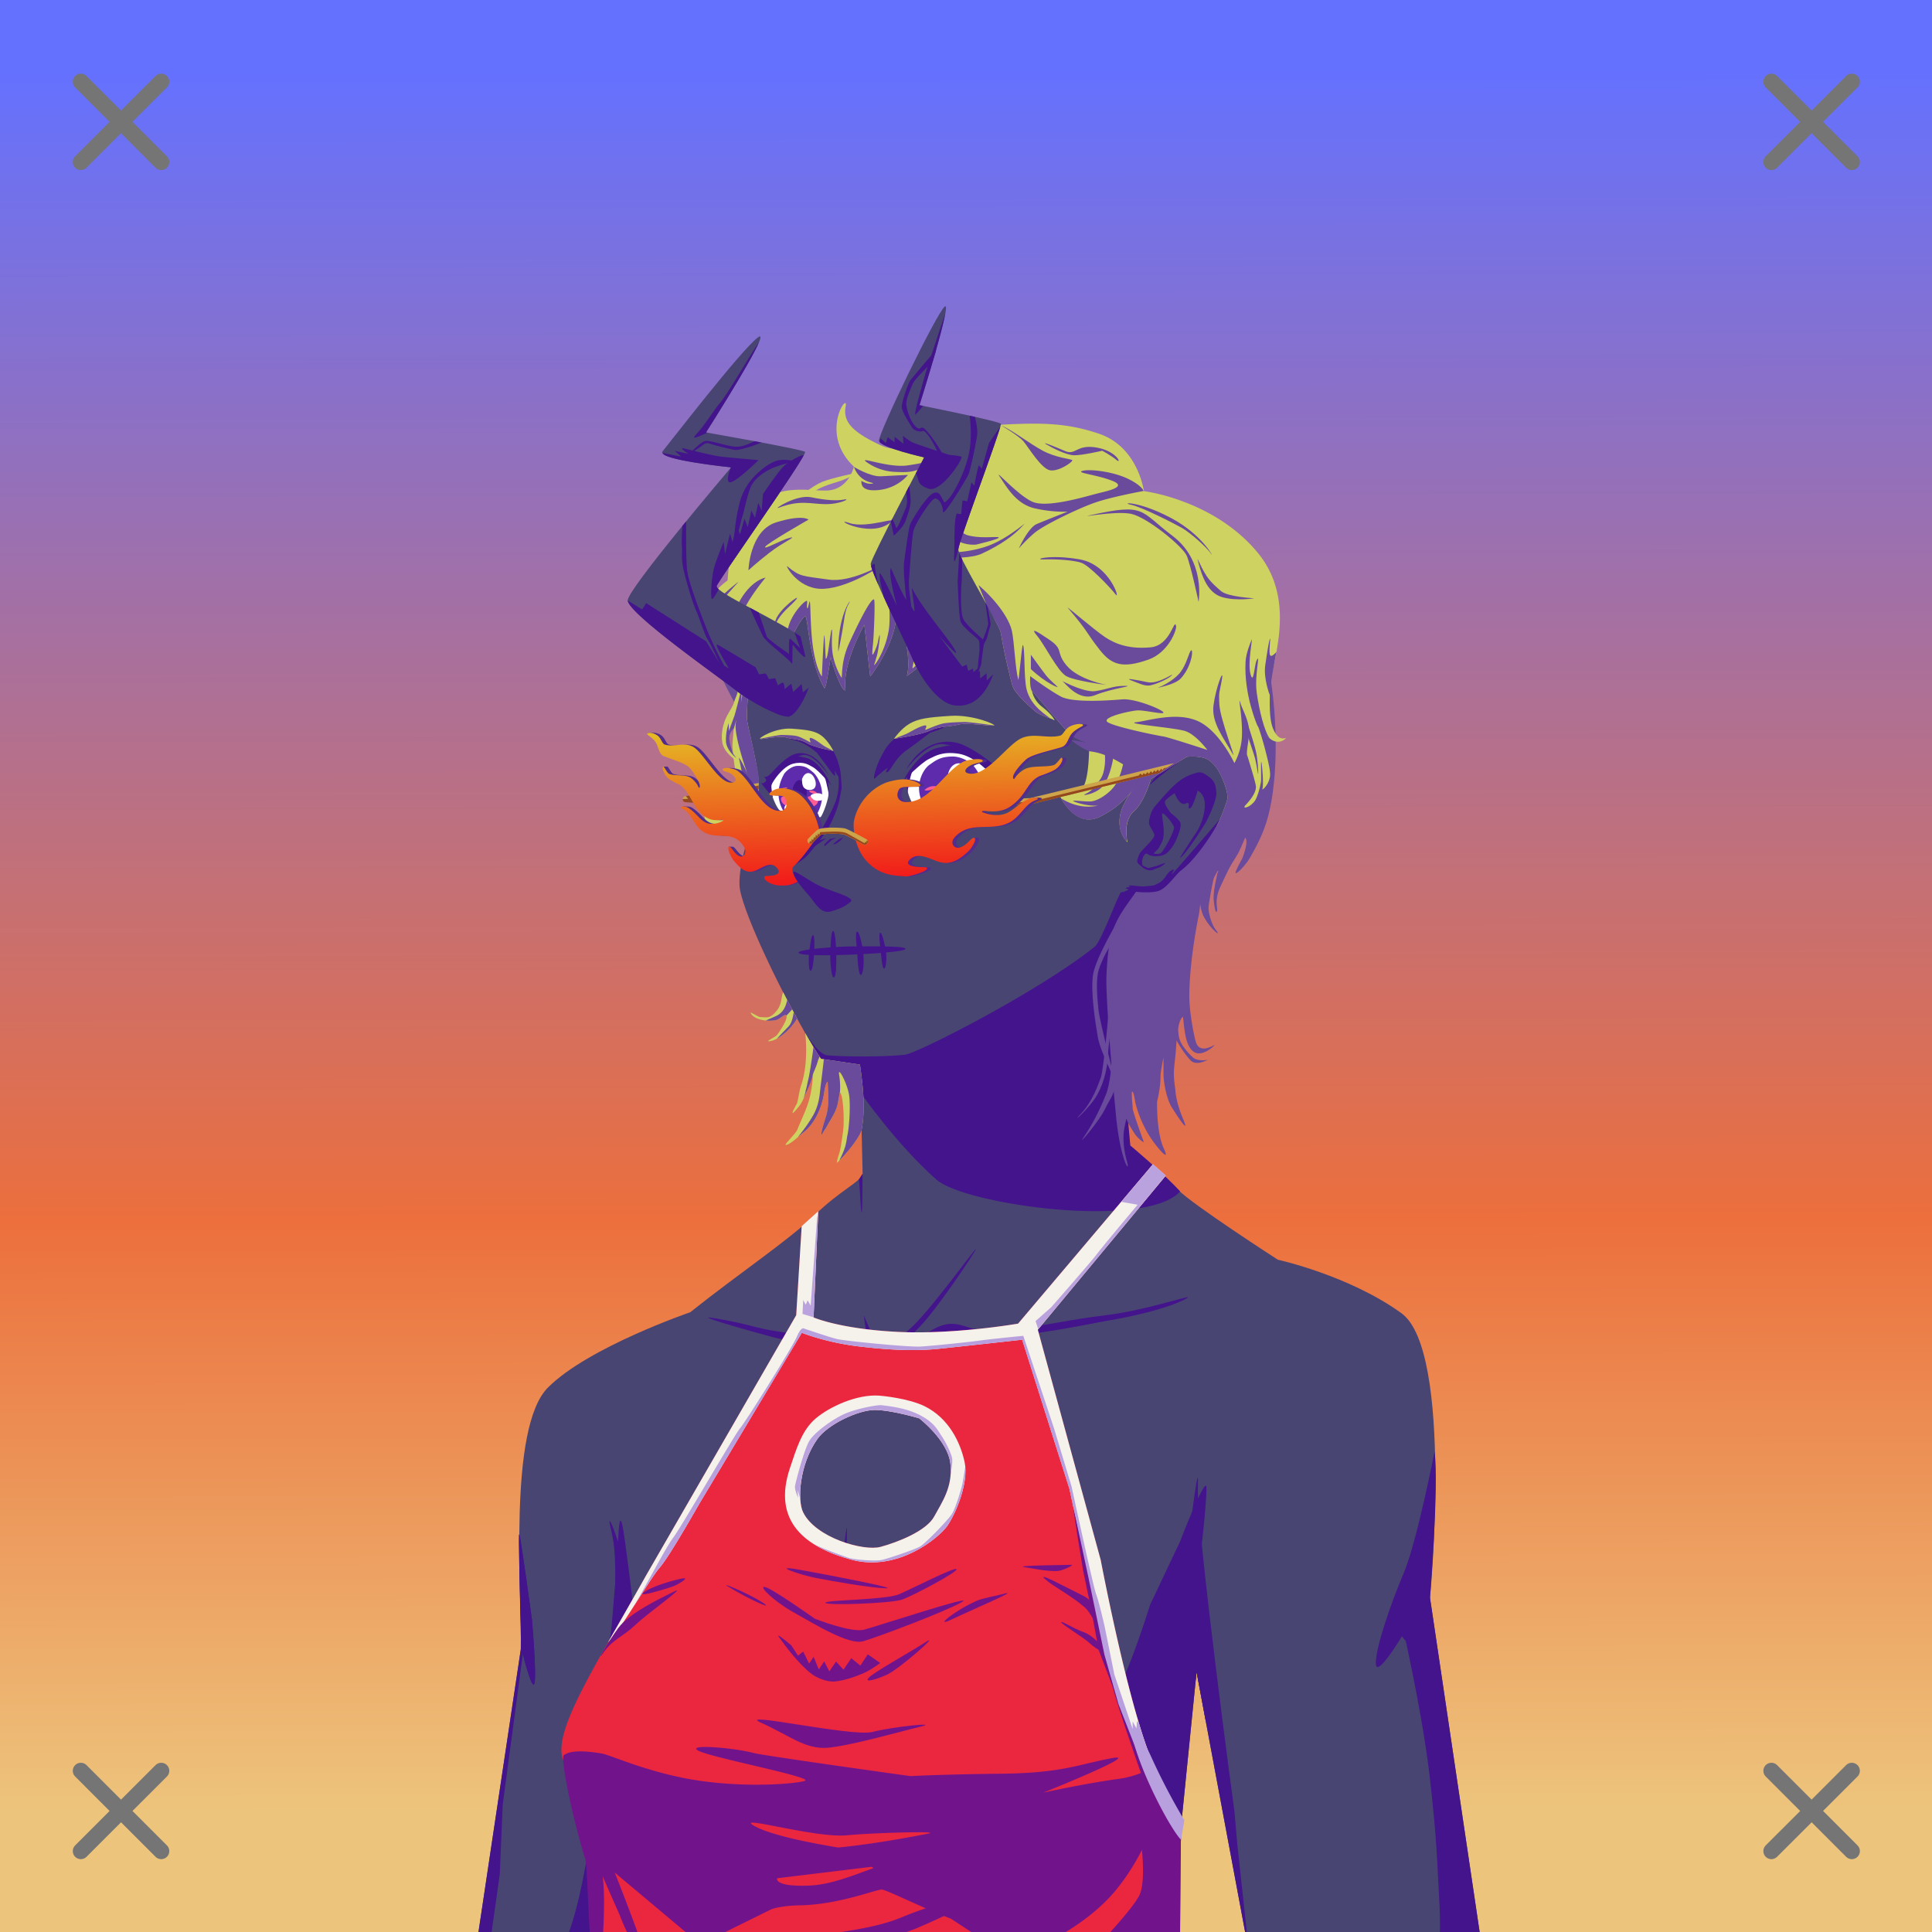 <svg xmlns="http://www.w3.org/2000/svg" xmlns:xlink="http://www.w3.org/1999/xlink" viewBox="0 0 2400 2400"><rect x="0" y="0" width="2400" height="2400" fill="#333333" stroke="none"/><g id='bg'><g id="Morning">
<defs>
<linearGradient gradientTransform="matrix(-1, 0, 0, 1, 4188, 1608)" gradientUnits="userSpaceOnUse" id="skyback-linear-gradient" x1="2990.24" x2="2985.89" y1="-1523.56" y2="641.41">
<stop id="skyback-c1" offset="0" stop-color="#6471ff"></stop>
<stop id="skyback-c2" offset="0.66" stop-color="#ec6f3d"></stop>
<stop id="skyback-c3" offset="1" stop-color="#edc47c"></stop>
</linearGradient>
</defs>
<path d="M0,0H2400V2400H0V0Z" style="fill:url(#skyback-linear-gradient)"></path>
</g></g><g id="person"><g data-name="Layer 1" id="Layer_1"><g id="DE03"><path d="M1233.75,607.69c-9.3-.15-18.39,0-27.19.06C1054,609.23,953,710.53,928.59,863.47c-3.41,21.35.1,40.92,4.44,59.44,5.31,22.61,11.86,43.67,8.56,64.56-6,38-24,80-23,112,.82,26,45.49,120.52,79.82,180.59,7.89,13.82,15.41,26.41,21.53,35.25l48.31,7.13s3.5,135.37,3.34,135.94c-2.62,9.82-27.16,19.71-59.62,51.09s-94.09,72.45-154.56,120.65c0,0-126.43,43.22-176.69,93.47s-32.18,256.78-33.75,325.1L594.38,2400h868.24l5.22-138.16,18.57-185L1546.72,2400h291.34l-61.65-415.12s29.47-306.6-35.53-353.6-153.47-66.4-153.47-66.4-106.63-68.76-124.47-87.35-59.47-52.72-59.47-52.72-4.86-42.31-11.19-104.62c-4.4-43.32-7.9-87.2-7-111.75,2.19-59.87.73-65.6,26-100.63,0,0,18.17,2.15,28.25-1.22s21.42-20.85,27.91-25.56c23-16.69,61.85-77.88,57.68-94-9.65-37.25-23.46-53.11-51.74-46.9,0,0,111.09-202.84-153.26-316.88C1291.31,610.85,1261.64,608.12,1233.75,607.69Z" style="fill:#494573" transform="translate(0)"></path><path d="M883.39,2335.27c-4.91,6.13,2.23-27.37,35.35-40.62,17.36-6.94,21.28-12.26,30.08-17.06,12.14-6.63,27-11.47,39.84-10.85,22.74,1.1-47.89,26.07-69.92,34.33S888.89,2328.38,883.39,2335.27Z" style="fill:#43148c" transform="translate(0)"></path><path d="M1497.41,1845.75c-6.11,3.26-31.57,69.28-31.57,69.28l-37.12,78.41s-33.06,106.28-47.63,114.72c-40.64,23.52-47.36,26.68-95.75,32.15-5.17.59-17,1.88-17,1.88s-64.61,6.58-86.43,3.56c-24.57-3.4,24.43,29.71,77,38.44s105.34,16.4,105.34,16.4-9.72,111.88-9.47,165.63c.08,17.45,36-19.83,32.16-.81-1.25,6.24-9.36,21.19-17.16,34.59h92.84l5.22-138.16,18.57-185,11.71,62.74-4.84-46.78-2-137.15s-4.31-15.26-1.84-16.91,11-89.33,8.91-92.81A.65.65,0,0,0,1497.41,1845.75Z" style="fill:#43148c" transform="translate(0)"></path><path d="M1100.81,2266.41c-.88-.07-1.39.06-1.5.4-1.73,5.4,67.82,33.56,109.38,57.1,9.73,5.51-2.89,50.22,2.56,76.09h31.69c-8.7-36.85-15-73.54-22.13-79.34C1208.67,2310.79,1114,2267.35,1100.81,2266.41Z" style="fill:#43148c" transform="translate(0)"></path><path d="M1487.88,1835.47c-2.65.31-19.51,144.65-19.5,144.65l10.18,71.07,6.82,36,1-10.28L1546.72,2400h2.12L1537,2290.81l-3.41-39.62s-47.85-352.78-45.5-406.19C1488.36,1838.32,1488.25,1835.42,1487.88,1835.47Z" style="fill:#43148c" transform="translate(0)"></path><path d="M1776.16,1983.78l-35.63,28.69s25.18,108.54,34.88,189.47,10,116.51,12.53,159.5c.9,15.32,1,27.74.81,38.56h49.31l-59.5-400.66Z" style="fill:#43148c" transform="translate(0)"></path><path d="M1035.62,2318.22a4,4,0,0,0-1.24,1.81c-5.91,12.77-13,56.26-20.85,80h20.22C1036.5,2373.38,1040.24,2315.79,1035.62,2318.22Z" style="fill:#43148c" transform="translate(0)"></path><path d="M770.84,1888.94c-2.37.64-3,26.25-3,26.25s-9.33-27.81-10.53-25.57,4,15.21,5.75,34.54,1.13,42.75,1.13,42.75l-4.38,52.71-7.37,57.22s-8.59,138-21.47,219.25c-9.43,59.46-19.39,91-24.09,103.91H764c0-.74.14-1.12.19-1.94,1.6-29.92,1.45-49.75,4.25-94.53s.86-78.34,1.71-95.37,9.1-109.85,9.1-109.85,16.45,64.87,17.34,41.22-13.78-135.81-13.78-135.81,10.8,35.41,5.53,2.94c-2.57-15.85-11.75-97.66-15.53-113.57C772,1890,771.39,1888.79,770.84,1888.94Z" style="fill:#43148c" transform="translate(0)"></path><path d="M645.31,1906.41c-.13-.32-.22-.2-.25.4-.44,10.38.56,71.16,1.6,109.72.05,2.07.12,2.79.18,4.66.18,10.32.3,20.07.13,27.5L594.38,2400h16.34l10.12-71.91,3.69-86.59,25-186.78c3,12,11.61,44.4,14.25,36.87,3.19-9.1-2.87-78.78-2.87-78.78S647.34,1911.17,645.31,1906.41Z" style="fill:#43148c" transform="translate(0)"></path><path d="M1134,1673.81c1.36-4.6,9.4-14.36,27.74-23.81,24.63-12.68,37.69.46,53,1.32s35.1-.28,66.81-3.63,39.39-7.36,94.92-14.3c45.13-5.64,99.71-23.76,99.38-21.93s-29.7,17.3-100.72,29.27c-12.6,2.12-44.42,9.11-83.74,14.73s-51.21,7.66-73.55,7.77-22.69-7.78-36.29-8.39-19.75,3-19.75,3" style="fill:#43148c" transform="translate(0)"></path><path d="M1392.55,1108.56c-3.23,1.47-24.08,60.7-32.87,67.69-72,57.24-221,132.5-235.56,134-25.72,2.73-73.74,2.69-96.74.67-11.49-1-29-30.91-29-30.91,7.89,13.82,15.41,26.41,21.53,35.25l45,8.55,4.19,33.74s44.63,64.14,94.28,107.94c35,30.9,258.86,62.38,302.68,14.61-19.89-22-61.93-57.11-61.93-57.11-1.9-24.91-19.4-199.6-18.85-214.6,2.19-59.87,10.72-67.7,10.72-67.7l15.08-32.84S1395.77,1107.09,1392.55,1108.56Z" style="fill:#43148c" transform="translate(0)"></path><path d="M1782,1803.56s-22,112.35-38.29,150.69-35.18,93.34-34.61,112.47,32.41-34,32.41-34l31.56,38.87,20,28.32L1776.16,1987S1787.82,1843.2,1782,1803.56Z" style="fill:#43148c" transform="translate(0)"></path><path d="M644.6,1906.54c.42-9.65,16.27,106.28,16.27,106.28s6.08,69.67,2.89,78.78-15.67-42.36-15.67-42.36S643.91,1922.76,644.6,1906.54Z" style="fill:#43148c" transform="translate(0)"></path><path d="M1073,1634s3.76,32.45,9.86,48.08c2.17,5.58,5.31,9.93,15.39,11.06s21.48-22.23,43.93-44.66c20.8-20.77,69-92.84,70-96.5,1.32-4.94-58.3,79.19-83.46,100.17-13.61,11.35-27.31,23.61-30.58,21.87-3.1-1.66-10.46-6.57-10.46-6.57Z" style="fill:#43148c" transform="translate(0)"></path><path d="M1095,939.12c4.44-7.67,5.49-13.41,22-26.28,15.68-12.21,44.66-9.46,56.23-10.93s-18,8.44-18,8.44-16.8,12.92-29.07,21.64c-15.47,11-19.17,25-23.59,27.14s.28-5.69.28-5.69-10.76,8-15.52,13.11S1088.72,950,1095,939.12Z" style="fill:#43148c" transform="translate(0)"></path><path d="M979.64,915.42c-4.14,2.76,7.07,3,16.31,7.19s18.58,12.29,18.58,12.29L1028.28,953s6.06,9.35,8.17,10.4.27-6.2.27-6.2l8,12.87c.87-16.35-7.84-41.52-21.76-51.35S983.78,912.66,979.64,915.42Z" style="fill:#43148c" transform="translate(0)"></path><path d="M990.12,1071c9.93-8.16,26.6-34.39,26.6-34.39s18.77-29.9,22.93-46.27,1.31-29,1.68-34.44c.44-6.46,5.37,18.09,3.86,25-2,9-1.88,15.25-7.89,30.08s-11.18,23-16.18,29.24c-2,2.48-10.44,13.85-17.73,21.92S981.78,1077.81,990.12,1071Z" style="fill:#43148c" transform="translate(0)"></path><path d="M1434,1037.55c.25-3-6.58-11.07-6.7-15s2-14.38,7.25-20.73c1.91-2.3,10.08-11.62,12.44-14.26,10.2-11.35,19.76-20.68,32.19-25.2,12.09-4.4,13.25-3.81,21.21,1.69s9.78,9.59,10.62,20.29-13.13,37.53-13.13,37.53-24.81,40.09-32.07,43.94c-1.3.69,21.49-33.67,21.49-33.67s9.53-15.69,9.37-32.89c-.13-13.3-8.88-17.07-8.88-17.07s-6,21.54-9.83,22.08,2.45-9.49-5.28-6.07-13.44-12.83-13.44-12.83-8.94,5.58-11.68,9.42,7.4,15.74,7.4,15.74,8.37,6,11.11,11-4.56,20.84-4.56,20.84a50.3,50.3,0,0,1-10.93,16.43c-7.69,7.63-24.89,4.83-25.25,1.41s13,3.88,17.64-1.39,15.84-26.07,15.44-31.29c-.22-3-15.22-22.6-14.89-15.34.27,5.93,4.67,24-.11,33.76s-4.69,8.46-10.34,14.08-8.38-3.8-12.26,3.15c-4.25,7.63-.62,13.76-.62,13.76s-5.57-2.38-7.26-5.63c-1.09-2.09,1.65-8,1.84-8.84C1415.91,1057.24,1433.52,1043.58,1434,1037.55Z" style="fill:#43148c" transform="translate(0)"></path><path d="M1415.81,1074c0-.62,10.51,4.42,10.51,4.42l11.26-3s9.8-3.95,9.94-3.23-6.5,5.61-9.37,6.11-6.18,3.72-11.77,2.66S1415.82,1074.58,1415.81,1074Z" style="fill:#43148c" transform="translate(0)"></path><path d="M1010.74,1052.16l15.9-10.94-11.73,3.38" style="fill:#43148c" transform="translate(0)"></path><path d="M1024.48,1051.16l9-7.84,5.72-2.86-8.58,1.94-7,7" style="fill:#43148c" transform="translate(0)"></path><path d="M1034.44,1049l6.92-5.82,6.18-3.23-4.06,4.8-5.62,3.69Z" style="fill:#43148c" transform="translate(0)"></path><path d="M985.49,1084.05c1.73,10.4,18.78,27,22.94,32.82,8.1,11.37,14.43,18.45,24.89,15.08s15.5-5.19,23.3-11.65c6.31-5.22-20.57-11.84-37.22-19.23C1003.6,1094.07,984.49,1078.08,985.49,1084.05Z" style="fill:#43148c" transform="translate(0)"></path><path d="M1070.63,1681.58c1.83-8.51-7-18.93-24.34-24.86s-25.64,4-44,3.4-13.5-3.12-37.82-6.46-35.28-9.36-77.88-16.3c-34.62-5.65,75.3,24.45,80.54,25.42,34.74,6.39,23.32,5.16,40.46,5.27s16.13-4.83,26.56-5.44,15.15,3,15.15,3" style="fill:#43148c" transform="translate(0)"></path><path d="M1085.51,1945c1.73-21,7.18,19.43,7.18,19.43l5.75,89s20.42,42.79,30,60.73-33.81-24.7-40.65-42.53-4.26-36.72-4.26-36.72S1083.78,1965.94,1085.51,1945Z" style="fill:#43148c" transform="translate(0)"></path><path d="M1052,1897.57c-1.59-1.43-10.55,93.73-10.55,93.73s.54,6.57-10.69,49c-8.66,32.71-25.88,50.2-25.88,50.2s-60.33,55.73-67,58.55c-25.38,10.76-95.6,6.88-113.88,6.83-11.11,0,16.76,6.5,43.65,11,22.77,3.79,88.06-6.67,88.06-6.67s75.12-67.44,75.94-76.5c5.67-23,12.81-51.43,12.81-51.43s6.42-67.3,7.15-89.84C1051.72,1939.61,1052.22,1897.77,1052,1897.57Z" style="fill:#43148c" transform="translate(0)"></path><path d="M1071.48,1458s0,39.9-.75,46.75-2-12.57-2.26-19.36S1067,1465,1067,1465Z" style="fill:#43148c" transform="translate(0)"></path><path d="M1474.32,939.55s-29.21,20.28-43.59,33.54c-7.7,7.09,9.19-14.34,8.88-12.61s-11.76,5.95-8,3.54,12.82-8.58,12.82-8.58,32.3-21,36.59-33.46S1479.38,934.68,1474.32,939.55Z" style="fill:#43148c" transform="translate(0)"></path><path d="M1516.65,1016s-7.91,9.61-41.19,47.87-14.41,15.5-17.23,16.17c-9.26,2.17-9.35,11.73-18.16,16.57s-7.56,3.1-17.06,4.36c-6.23.83-17.55-1.6-20.2-.91s2,1.88,2,1.88-4.74,0-6.28,1.18,7.74,1.29.12,3.49,11.26,1.8,11.26,1.8,22,3.73,33-2.74,18.64-18.45,23.54-22.76S1495.46,1060.32,1516.65,1016Z" style="fill:#43148c" transform="translate(0)"></path></g></g><g id="Red-Swimsuit"><path d="M1467,2258.84s-25.42-31.83-50.34-112.09-49.35-208.94-49.35-208.94l-78.12-286,159-191.5-16-14-167.5,197.94s-79.27,13.86-150.44,10.22-103.62-17.91-103.62-17.91l5.81-132-20.56,18.5-6.82,110.75L802.84,1956.66C740,2068.89,687.6,2148.85,699,2184.47a478.41,478.41,0,0,1,29.44,122.37c3,28.8,6.28,60.43,9.86,93.16h727.55Zm-306.53-375c-9.82,18.08-45.47,32-66.66,37.71s-80.62-11.38-96.12-42.9c-7.48-15.21-4.66-59.42,17.56-90.94,13-18.42,50.13-35.67,70.28-36.19s56.35,10.35,56.35,10.35,35.65,27.37,38.75,56.31S1170.32,1865.79,1160.5,1883.88Z" style="fill:#eb273f"></path><path d="M1432.22,1446.31l-167.5,197.94s-79.27,13.86-150.44,10.22-103.62-17.91-103.62-17.91l5.81-132-20.56,18.5-6.82,110.75L802.84,1956.66c-17,30.31-33,58-47.4,83.4a34.41,34.41,0,0,0,3.4-3.5c14.7-16.79,48.31-74.89,60.91-89.59s44.79-72.07,51.09-82.56l125.24-208.82s29.52,12.18,72.22,17.15,71.31,5.5,98.61,2.7,102.87-11.22,102.87-11.22l58.78,185.47L1352.38,1961l19.59,94.5,17.5,61.59,30.09,77,8.38,45.5,15.75-21.87a555.49,555.49,0,0,1-27-70.91c-24.93-80.26-49.35-208.94-49.35-208.94l-78.12-286,159-191.5Z" style="fill:#f5f2ec"></path><path d="M984.81,2002.37c28.56,16,69.74,41.51,87.55,36.42s101-36.47,122.15-48.35-105,29.78-121.13,34-61.24-13.66-61.24-13.66-54.11-38.5-62.33-39.43S963.6,1990.49,984.81,2002.37Z" style="fill:#71148c"></path><path d="M1025.37,1991.05c1.23,3.62,81.94.84,95.57-4.08s68.59-34,67.37-37.66-54.13,23.58-71.19,31S1024.14,1987.43,1025.37,1991.05Z" style="fill:#71148c"></path><path d="M1372.53,2040.43c-5.11-16-4-46.86-27-58.13s-58.39-30.72-47.28-20.62c10.25,9.31,31.51,19.68,49.5,35.26C1360,2007.53,1377.71,2056.66,1372.53,2040.43Z" style="fill:#71148c"></path><path d="M1027.46,2171.16c27.59-2,91.3-20.36,116.26-26.27s-34.81,0-59.77,6.57-172.64-26.64-138.35-11.32S999.87,2173.13,1027.46,2171.16Z" style="fill:#71148c"></path><path d="M1180.29,2012.59c-19.35,9.06,4.23-11,32.47-23.81,8-3.62,26-6.66,31.72-8.29C1270.4,1973.08,1219.79,1994.07,1180.29,2012.59Z" style="fill:#71148c"></path><path d="M836.9,1977.22c-19,9.49-55.32,26.88-68.76,45S739,2068.41,750,2052.5s23.72-19.16,39.53-34.18S855.87,1967.74,836.9,1977.22Z" style="fill:#71148c"></path><path d="M903.6,1970.35c-9-5.57,27.21,9.58,43.59,20.3S931.19,1987.47,903.6,1970.35Z" style="fill:#71148c"></path><path d="M1013.63,1960.25c20.64,4,67,12.19,86.42,12.8s-72.34-16.84-107.81-23.24S993,1956.25,1013.63,1960.25Z" style="fill:#71148c"></path><path d="M1101.74,2080.39c14.93-6.71,67.84-53.17,48.3-40.64-23,14.72-66,38.29-71.27,44.77S1090,2085.69,1101.74,2080.39Z" style="fill:#71148c"></path><path d="M936.21,2267.75c18.16,10.7,61.57,20.1,105,27.32,27-2.65,63.47-7.8,112-17.32,17.77-3.49-71-.86-100.58,2.08C1013,2283.78,913.14,2254.14,936.21,2267.75Z" style="fill:none"></path><path d="M973,2296.11l-1.76-.36S971.76,2295.9,973,2296.11Z" style="fill:none"></path><path d="M748.67,2330.88c12.1,27.86,21.09,47.94,21.09,47.94s3.19,8.91,9.06,21.18h13c-11.85-32.77-28.09-73.71-28.09-73.71l57.14,47.93L851.56,2400h49.49l57.16-28.25s11.17-4.44,35.27-4.87c45.67-.83,87.94-17.26,101.13-19.65,3.26-.6,28.2,11.43,55.35,23.32-10.34,3.49-20.29,7.17-29,10.84-21.33,8.94-44.55,13.63-75.52,18.61H1126c3.79-1.27,7.15-2.49,10-3.61,7.88-3.15,21.92-9.38,36.67-16.28,2.91,1.17,5.78,2.3,8.6,3.37l25.21,16.52h117.55c22.89-14,47.23-32.64,65.53-56.22a276.44,276.44,0,0,0,29-45.8c1.83,20,2.62,45.86-3.69,57.4-6,11-22.11,29.8-35.49,44.62h86.59l1.18-141.16s-12.8-16.16-29.14-54.16a31,31,0,0,0-2.26-5.92c-2.94-5.69-18,7.2-46,11-42.06,5.73-93.6,17.08-93.6,17.08s126.39-50.63,84.38-42.68-61.58,18.37-136.46,19.2-113,3-113,3S948.42,2181,935.83,2177.55c-23.66-6.39-84.28-11.44-68.32-2.76s145.2,33.19,132.17,37.49c-9,3-64.06,8.83-127.18.3S759,2180.12,747.19,2178.19c-37.81-6.18-43,.57-46.35,1.68-5.55,1.85,9.12,74.11,26.69,131.58,1.14,3.72,2.72,47.47,5,88.55h16.74C751.19,2364,750.31,2342.9,748.67,2330.88Zm257,11.43c-44.88,1.83-40.27-9.07-40.27-9.07L1082.8,2319l2.41,1.58C1059,2330,1031.65,2341.25,1005.68,2342.31Zm-34.47-46.56,1.76.36C971.76,2295.9,971.21,2295.75,971.21,2295.75Zm81.42-15.92c29.55-2.94,118.35-5.57,100.58-2.08-48.52,9.52-85,14.67-112,17.32-43.44-7.22-86.85-16.62-105-27.32C913.14,2254.14,1013,2283.78,1052.63,2279.83Z" style="fill:#71148c"></path><path d="M799.16,1978.56c-7.59,6.3,29.71-5.42,36.29-7.64s22.7-12.09,12.11-10.12S808.45,1970.87,799.16,1978.56Z" style="fill:#71148c"></path><path d="M1345.79,2027.34c12.73,4.55,24.1,18.72,28.64,24.48s-13.48-3.26-20.46-10.23-33.42-22.51-35.47-26.07S1333.06,2022.79,1345.79,2027.34Z" style="fill:#71148c"></path><path d="M1290.93,1949.86c7.85,1.26,18.21,2.2,23.86,1.57s21.36-7.85,15.71-7.54-71.3.63-58.1,2.83S1283.07,1948.6,1290.93,1949.86Z" style="fill:#71148c"></path><path d="M1381.39,2088.54s25.53,65,35.25,93.6,20.67,38.9,20.67,38.9l-18.69-14.71S1379,2094.61,1381.39,2088.54Z" style="fill:#71148c"></path><path d="M1333.89,1874.65c5.41,21.63,27.23,119,28.43,125.8s11.64,47.76,11.64,47.76l12.1,57.24-21.36-56-9.2-50.2-10-48S1330.74,1862,1333.89,1874.65Z" style="fill:#71148c"></path><path d="M967.87,2034c6.09,8.26,22.69,31.84,40.19,45.32,5.83,4.49,18.55,10.34,28.76,9.48,14.22-1.2,32.38-8.41,39.69-12.12s17-10.8,17-10.8L1078,2055.07l-9.24,14-11.26-9.24-9.69,14.32-9.24-10.12-8.37,12.13-6.4-12.3-6.64,10.09-6.4-15.75-5.66,8.36-7.39-15-6.39,5.17L983,2043.9S961.78,2025.76,967.87,2034Z" style="fill:#71148c"></path><path d="M1432.22,1446.31l-39.5,46.66,20.44,3.56s-43.81,52.22-50.5,61.25-56.88,66.22-56.88,66.22l-19.4,17.06,3.34,10.13,158.5-190.91Z" style="fill:#baa2de"></path><path d="M1016.38,1506.56l-1.41,6.22-2.53,35.22-5.41,73.94-3.75-6.72-2.37,5.62-3.13-5.93-.87,17.31,13.75,4.19Z" style="fill:#baa2de"></path><path d="M998.06,1650c-1.2-.13-4.16.88-8.44,11-5.69,13.46-64.68,107.13-70.37,113.34s-73,122.69-82.81,135.63c-9.6,12.62-33.83,59.89-48.47,84.31,12.56-19.59,25.09-39.48,31.78-47.28,12.6-14.7,44.79-72.07,51.09-82.56l125.22-208.82s29.54,12.2,72.25,17.16,71.3,5.49,98.6,2.69,102.87-11.22,102.87-11.22l58.78,185.47L1352.38,1961l19.59,94.5,17.5,61.59,30.09,77,4,8.72,11.91-3.91c-6-14.46-12.41-31.57-18.78-52.09-.54-1.74-1.09-3.78-1.63-5.56l-2.65-3.47-.66,9.31-4.75-8.65v9.4l-22.78-67.9L1379,2054l-6.42-32s-7.16-31.74-10.87-41.47-30.56-133.91-30.56-133.91l-21.85-72.44-38.12-114.78s-40.75,4-53.16,5.78-59,6.65-74.47,7.54-94-7-103.59-9.28-41.34-13.16-41.34-13.16A1.1,1.1,0,0,0,998.06,1650Z" style="fill:#b8a0de"></path><path d="M1408.34,2164.1c11,42,45.15,107.07,58.8,121.38l4.09-24.34a792.1,792.1,0,0,1-40.19-76.62c-18.21-40.52-1,14.64-1,14.64S1401.76,2138.82,1408.34,2164.1Z" style="fill:#b8a0de"></path><path d="M1092.41,1733.71c-28-2-62.2,13.86-79.44,28.64s-23.92,38.43-31.53,60.9c-22.66,66.88,19,98.81,76.28,114.28s108.81-27,119.36-42.48,26.52-53.55,21.25-78.51-19.94-55.24-50.19-69.89C1128.43,1737.1,1096.41,1734,1092.41,1733.71Zm-6.85,17.85c20.16-.51,56.35,10.35,56.35,10.35s35.65,27.37,38.75,56.31-10.34,47.57-20.16,65.66-45.47,32-66.66,37.71-80.62-11.38-96.12-42.9c-7.48-15.21-4.66-59.42,17.56-90.94C1028.26,1769.33,1065.41,1752.08,1085.56,1751.56Z" style="fill:#f5f2ec"></path><path d="M1095.47,1745.62c-5.17-.77-31.25,4.14-46,10.6s-37.7,23-44.16,33.81-17.55,52.94-17.81,56.81,3.88,13.94,3.88,13.94l-.53-10.06,3.31,11.44c-1.24-20.33,4.51-50.89,21.09-74.41,13-18.42,50.13-35.67,70.28-36.19s56.35,10.35,56.35,10.35,35.65,27.37,38.75,56.31a74.88,74.88,0,0,1-.1,15.81c1.64-9,3.08-18.79,2.19-22.81-1.55-7-8.25-20.4-13.16-27.63s-8.88-16.54-27.41-26S1100.63,1746.4,1095.47,1745.62Zm103.5,77.1c-1.18,7.2-2.81,17.46-3.56,21-1,4.91-8,29.19-12.91,36.94s-32.79,36.41-39.25,40.28-40.82,15.48-48.56,17-33.82-.25-41.57-3.09c-5.41-2-26.56-9.29-41.62-16.41,13.1,8.17,28.92,14.36,46.22,19,57.31,15.47,108.83-27,119.37-42.47C1186.82,1880.8,1200.92,1847.42,1199,1822.72Zm-21.31,25.87c-.06.19-.13.38-.19.57,0-.07.11-.19.12-.25Z" style="fill:#baa2de"></path></g><g data-name="Layer 1" id="Layer_1"><g id="Beautiful"><path d="M1128.61,961.24a173.82,173.82,0,0,0-1.09,20.29c.22,7.85,11.94,29.78,17.4,34.44,0,0,27.92,1.09,38.64-.83,20.58-3.69,36.51,2,49.57-33s-9.39-35.21-9.39-35.21l-42.3-15.68-26.21,6.65-15.82,10.64Z" style="fill:#fff"></path><path d="M1121.89,970.41s16.27-34.87,42.93-41.45,34.49-3.55,52.9,8.43c8.13,5.29,21.35,17.25,26.36,16s-2.94,4.23-.65,5.92c2.48,1.84,5.24,4.29,7.6,2.93,7.36-4.25-18.7,21.62-18.7,21.62s2.63-14,1.17-18.12-22.79-26.58-43-29.51-28.83,2.95-36.23,6.43C1143.86,947.58,1121.89,970.41,1121.89,970.41Z" style="fill:#43148c"></path><path d="M1159.63,1016.73a205.11,205.11,0,0,0,48.48-4.77c4.09-5.29,27.54-28.87.21-62,0,0-11.36-10.56-26-10.18s-19.9,4.77-28.08,10.57S1128.08,984.75,1159.63,1016.73Z" style="fill:#5e2bad"></path><path d="M1187.29,1016.2c-2.14-.77-6,1.48-8.57,1.28-3.35-.27-12.94-1-15.49-3a17.64,17.64,0,0,1-5.48-7.3c-.46-1.4,1.64-4.49,1.2-5-3.59-4.21-8.8-3.55-10.74-9.5-.19-.58,3.82-5,4.52-5.46,3-1.95,10-3.63,13.21-1.77s-3.54,5.06-1.38,7.86c1.62,2.08,5.56,1.17,7.28,3,1.88,2-2.14,3.66-1.25,4.7.61.71,5.32-2.76,10.51-3.07,5.39-.32,11.29,2.49,13.73,1.87,4.79-1.21-3.63-.52-4.08-1.9a5.57,5.57,0,0,1,1-4.73c.62-.8,7.76-4,7.73-4-1.06-1.24-8.43-1.71-6.28-5.4,4.79-8.27,12.45-2.7,16.35-9.43.94-1.62-4.35-1.06-5-2.7-.83-2.17,3.84-1.07,5.51-.94,14.57,1.15-.13,11.33-.13,11.33s5.65,1.84,6.13,2.35c2.68,2.81.16,7.49-2.46,9.52-3,2.31-6.4,4.95-10,6.32-.52.2-3,.75-3.16,1.4s1.08.58,1.35.61c1.22.16,11.1-3.59,10.71-.5-.33,2.56-10,11.7-12.93,12.05" style="fill:#ff5d94"></path><path d="M1176.25,966.6c5.84-4.42,17.27,5,15.6,14.2s-6.88,16.6-15.2,13S1163.71,976.07,1176.25,966.6Z" style="fill:#43148c"></path><path d="M1194.09,948.57c-5.45-1.48-10.78,1.13-14,6.71s-3.69,12.44,1,15.6,14,2.52,18.73-1.47,2.93-13.3,2.93-13.3S1199.54,950,1194.09,948.57Z" style="fill:#fff"></path><path d="M1218.16,977.14c-10.34-2-17.37-.12-19.18,3s-.71,5.84,4.47,7.21,13.57.58,16.25-1.73S1228.5,979.18,1218.16,977.14Z" style="fill:#fff"></path><path d="M1166.25,1003.8c-3.14.27-6.15,1.49-5.65,4s2,3.87,4.82,3.79,7.2-.84,7.41-2.77S1169.4,1003.52,1166.25,1003.8Z" style="fill:#fff"></path><path d="M1127.11,963.12l-.44,24s3.55-22.63,6.65-28.84S1127.11,963.12,1127.11,963.12Z" style="fill:#43148c"></path><path d="M1186.23,1015.2s20.39-3.84,22.32-4.31,9.63-5.7,11.55-6.29-4.45,5.47-4.45,5.47l5.48,3.46s-8.51,1.48-10.89,1.26.59,4,.59,4-12.9-2.11-15.43-2.56-13.24,1.29-15.49,1.17-22.61-.36-19.06-.77S1186.23,1015.2,1186.23,1015.2Z" style="fill:#43148c"></path><path d="M1125.42,956.2S1151.35,921,1173,924.53s38.66,9.15,49.66,22,5-6.95-25.87-21C1177.29,916.71,1146.45,919.53,1125.42,956.2Z" style="fill:#43148c"></path><path d="M1233.29,963c0-.35.09-.69.13-1" style="fill:#ff5d94"></path><path d="M1161.39,976.61a16.28,16.28,0,0,0-11.61,3.71c-.22.2-1.83.91-.92,1.34C1152.88,983.59,1169.65,977.19,1161.39,976.61Z" style="fill:#ff5d94"></path><path d="M1027.63,967.88s1.45,9.89,1.69,17.25c.23,6.69-6.48,25.76-9.87,29.9,0,0-18.43,1.87-25.61.59-13.8-2.45-24.07,2.9-34.39-26.47s4.53-30.3,4.53-30.3l27.25-14.76,17.67,4.79,11,8.52Z" style="fill:#fff"></path><path d="M1032.52,975.47s-12.44-29.15-30.4-33.86-23-1.87-34.61,8.94c-5.12,4.78-13.3,15.4-16.68,14.5s2.15,3.51.72,5-3.27,3.82-4.89,2.75c-5.08-3.38,13.4,17.78,13.4,17.78s-2.41-11.85-1.64-15.38,13.82-23.41,27-26.57,19.22,1.55,24.29,4.27C1016.88,956.76,1032.52,975.47,1032.52,975.47Z" style="fill:#43148c"></path><path d="M1011.87,1016.13a119.49,119.49,0,0,1-34.43-2.4c-3-4.37-19.61-23.66-3.11-52.8,0,0,7-9.36,16.71-9.53s13.39,3.4,19.08,8.06S1031.23,987.85,1011.87,1016.13Z" style="fill:#5e2bad"></path><path d="M991.42,1016.65c1.38-.73,4.05,1.05,5.73.8,2.2-.34,8.52-1.31,10.11-3.1a15.4,15.4,0,0,0,3.28-6.4c.23-1.21-1.3-3.78-1-4.23,2.18-3.71,5.66-3.32,6.66-8.45.09-.5-2.77-4.12-3.26-4.49-2-1.57-6.79-2.76-8.82-1.07s2.58,4.19,1.28,6.64c-1,1.83-3.62,1.19-4.67,2.78s1.59,3,1,4c-.36.63-3.65-2.16-7.1-2.26s-7.35,2.5-9,2c-3.23-.87,2.38-.56,2.61-1.75a5.88,5.88,0,0,0-.87-4c-.46-.66-5.33-3.11-5.31-3.14.64-1.1,5.49-1.75,3.9-4.82-3.56-6.88-8.37-1.88-11.27-7.48-.71-1.35,2.83-1,3.16-2.46.44-1.88-2.6-.79-3.7-.62-9.58,1.47.63,9.65.63,9.65a26.87,26.87,0,0,0-3.94,2.2c-1.64,2.48.25,6.39,2.08,8,2.08,1.86,4.47,4,6.93,5,.36.15,2,.54,2.17,1.09s-.69.53-.87.56c-.8.18-7.52-2.68-7.11-.07.34,2.17,7.19,9.64,9.13,9.83" style="fill:#ff5d94"></path><path d="M1006.67,982.07a9.36,9.36,0,0,1,7.86,2.77c.15.16,1.26.71.67,1.12C1012.63,987.73,1001.23,982.84,1006.67,982.07Z" style="fill:#ff5d94"></path><path d="M995.66,970c-4.57-4.17-12.53,5.67-10.8,14.76s6,16.25,12,12.31S1005.46,978.9,995.66,970Z" style="fill:#43148c"></path><path d="M1001.77,960.81c3.54-1.43,7.19.61,9.6,5.25s3,10.47.06,13.32-9.17,2.61-12.47-.63-2.57-11.22-2.57-11.22S998.23,962.25,1001.77,960.81Z" style="fill:#fff"></path><path d="M1010.44,986.22c6.4-1.8,11-.39,12.45,2.06s.94,4.64-2.23,5.82-8.57.68-10.47-1.11S1004.05,988,1010.44,986.22Z" style="fill:#fff"></path><path d="M978.39,999.25c2.09.13,4.14,1.06,3.93,3.19s-1.11,3.36-3,3.39-4.8-.48-5-2.12S976.29,999.12,978.39,999.25Z" style="fill:#fff"></path><path d="M1028.71,969.44l1.44,20.39s-3.43-19.15-5.78-24.34S1028.71,969.44,1028.71,969.44Z" style="fill:#43148c"></path><path d="M992.07,1015.76s-13.67-2.59-15-2.92-6.65-4.54-8-5,3.21,4.51,3.21,4.51l-3.46,3.13s5.7,1,7.26.71-.19,3.45-.19,3.45,8.43-2.23,10.08-2.7,8.83.65,10.31.48,14.95-1.06,12.58-1.29S992.07,1015.76,992.07,1015.76Z" style="fill:#43148c"></path><path d="M1029.5,963.49s-18.85-29.14-33-25.38-25.16,9.08-31.82,20.4-3.65-5.75,16.12-18.72C993.28,931.59,1013.83,933,1029.5,963.49Z" style="fill:#43148c"></path><path d="M958.43,972.92c0-.3-.09-.59-.13-.89" style="fill:#ff5d94"></path></g></g><g id="Long-Layered"><path d="M1457.44,723.53c77.28,104.43,15.94,216.63,15.94,216.63,28.28-6.21,42.09,9.65,51.74,46.9,4.17,16.09-34.68,77.28-57.68,94-6.49,4.71-17.82,22.2-27.91,25.56s-28.25,1.22-28.25,1.22c-25.27,35-34.65,45.87-36.84,105.74-.9,24.55,6.75,121,12.15,174.89s18.29,71.82,13.16,53.53-4-31-4-32.28c0-6,3.58-20.18,3.65-20,2.21,6.63,4.23,9.21,9.3,17.33s12.08,12.1,12.2,11.87-13.9-37.78-13.9-42.52c0-4.55-.91-9-.91-13.69,0-2.15-.61-7.89.91-6.37,1.76,1.76,2.91,11.74,3.62,14.59a148.3,148.3,0,0,0,16.57,39.12c8.18,13.38,27.75,36.42,18.59,16.85-9.37-20-8.43-58.23-8.43-58.23s4.3-16.48,4.3-31.49c0-6,3.66-23.72,3.66-23.72v19.16c0,12.52,3.58,29.94,9.13,41,.69,1.38,25.53,40.86,15.62,17.32s-9.5-34-10.41-40.39c-3.09-21.67-.36-24.85,1.24-48.57s3.8-34.39,8.14-38.73c.89-.89,1.4,9,1.81,11.87,1.53,10.7,3.31,26.12,12.78,31.91s23.55-6.45,25.09-8.77c1.09-1.62-17.09,12.15-22.79-2.72-2-5.28-8.69-37.4-8.53-59,.29-39.27,8.43-83.44,12-101.06,1.46-7.34,2.8-28.75,4-36.15.35-2.12-6,14.6-.54,33,5.15,17.4,27.84,35.77,17,22.13-4.14-5.21-9.58-20.89-8.35-29.49,2.09-14.61,5-29.07,6.09-33.33.35-1.39,5.07-10.47,5.5-10,.89.88-.69,2.42-.93,3.65-2.15,10.72-4.57,19.92-4.57,31,0,1.58,1.75,18.32,3.66,16.41,2.82-2.82-4-12.5,4.76-31.21,14-30,11.88-24.48,21.71-40.85,2.49-4.15,9-20.18,9.12-20.07,4.17,4.17-1.41,20.16-3.61,25.68-.27.68-10.45,18.78-8,18.47s12-9.61,17.74-19.68,16.07-27.78,22.11-50.3c17.25-64.4,9.91-171.74-10.9-234.17-5-14.92-27.26-67.19-42-72.09l-31.91-1.81C1477.48,693.92,1465.72,708.47,1457.44,723.53Z" style="fill:#6a4a9b" transform="translate(0 0)"></path><path d="M1070.25,1404.19a172.76,172.76,0,0,0,2.56-35.32c-.5-20.44-4.56-46.43-4.56-46.43l-48.31-7.13c-5.59-8.08-12.41-19.48-19.56-31.9,2,21.38,1.56,44.58-5.1,64.56-2.37,7.12-3.21,14.88-5,22.15-.15.62-7.19,12.5-5.53,12.5,1.29,0,9.07-9.77,9.84-11.06,5.49-9.14,11.08-23.72,12.85-34.31a1.08,1.08,0,1,1,2.15,0c0,6.25-1.13,12.46-2.15,18.59-2.95,17.66-10.61,31.51-17.16,47.88-1.57,3.92-16.48,18.59-14.28,18.59,5.41,0,18-12.52,21.73-15.31,13.33-10,22-28.18,25.42-45.44.6-3,2-16.35,5-17.87.15-.08.72,13.87.72,15.72,0,9.25.27,11.06-1,20.09-1.06,7.45-7.54,22.49-7.54,29.94,0,2,2.33-3.36,3.56-5,2.43-3.23,4.35-7.24,6.44-10.72,4.59-7.65,9.21-15.25,10.72-24.31.21-1.27,2.14-12.13,2.16-12.13,2.62,0,4.57,15.67,4.83,30.6s-1.09,19.48-3.43,35.84a79.65,79.65,0,0,1-3.56,13.59c-.13.39-1.85,7.13-1.44,7.13C1040.91,1444.44,1065,1418.77,1070.25,1404.19Z" style="fill:#cdd260" transform="translate(0 0)"></path><path d="M990.19,1265.22q-8.62-15.69-17.41-32.75c-2.64,7.6-1.54,15.08-7.56,22.61-9,11.28-12.56,8.38-21,8.38-1.91,0-12.35-6.68-11.88-5.52,4,9.93,25.32,11.9,33.59,8.59,1.89-.76,8.51-6.21,10-5.72,5.59,1.87-9,23.24-11.44,25.72-1.33,1.34-12.65,7-10,7C967.17,1293.58,985.2,1275.13,990.19,1265.22Z" style="fill:#cdd260" transform="translate(0 0)"></path><path d="M902.7,838.06c5.46,5.7,10.66,20.58,9.92,28s.25,6.45-7.94,20.33-9.66,30.24-6.44,39.66,12.89,16.36,17.1,19.34-4.46-7.94-6.44-12.15-4.22-13.88-2-21.07,8.92-11.4,11.15-15.62,6.69-22.8,5.46-29.74-11.9-34-11.9-34" style="fill:#cdd260" transform="translate(0 0)"></path><path d="M1050.19,500.75c-4.19-1.79-27.88,42.55,10.5,78.87,0,0-6.27,29.76-35.25,29.76s-68.14-10.18-98.69,32.9c-15.88,22.4-21.31,53.73-22.94,78.81-5.94,4.13-13.26,10.92-15.33,14.59-14.58,25.84-14.82,52-10.78,65.17s38.35,79.27,38.35,79.27l-3.21-30.34c2.22,8.66,4.4,18.1,3.5,20.28-1.55,3.78-6.46,47.41-6.46,56.53s6,47.4,5.78,51.41-2.66,12.23-8.44,17.34-16.69,2.44-16.69,2.44c6.68,17.13,27.13,5.13,27.13,5.13s-17.4,13.88-27,15-15.25-11.85-15.25-11.85c-1.56,6.46,0,29.52,23.34,30.19s33-6.63,33-6.63,9.64-30.24,10.85-51.34c1.17-20.55-14.69-77.6-14.69-85.84,0-14.35,1.4-32.29,1.59-34.75a352.27,352.27,0,0,1,10.63-43.22c8,46.31,46.47,36.75,46.47,36.75A153.08,153.08,0,0,1,980.38,822a4.5,4.5,0,0,0,4.53,3.19c4.77.13,7-2.86,6.78-4.16-.15-1.12-3.23,3.34-5.66-2.37-3.49-8.21-5.15-16.81-4.78-18.35,4-16.31,15.08-32,18.53-34.81,4.15-3.42,4.31,54.68,24.13,89.06,1.52,2.64,4.71-16.3,8-38.44.49,2.15,1,4.29,1.68,6.41,12.76,40.1,16.75,34.81,16.75,34.81-4.56-32.84,23.35-81.31,23.35-81.31l7.31,64.25s43.73-54.68,30.06-98c0,0,23.7,68.67,15.5,97.38,0,0,18.86-11.91,25.81-25.81s11.79-40.43,14.44-36.79c1.35,1.86,8.08,13.26,10.41,28.72,2.25,15-10.64,40.47-5.63,33.69s12.57-6.36,23.06-32.25c5.64-13.91,9.28-27.15,10.5-47.59.17-2.76.19-5.35.1-7.85,3.86,10.81,6.11,17.64,6.56,23.5.54,7-.82,26-1.09,40.35s11.37,29.2,8.12,22.43,3.06-29.88,6-43.68,1.22-37.41,1.22-37.41l.06-.81c8.49,11.19,16.12,23.26,17.6,32.34,3.64,22.33,10.26,49.85,13.9,63.06,2.25,8.16,16,21.37,27.6,31.47,7.19,6.27,21.26,9.33,23.53,11.25,3.29,2.79-.84-5.9-14.37-16.4a33.67,33.67,0,0,1-12.47-19.85l45.56,52.85s14.11,8.21,25.5,11.4c0,0,.91,48.59-9.35,57.66s-26.84,9.09-26.84,9.09,18.56,39.84,48.53,26a113.1,113.1,0,0,0,41.38-33.25c-5,7-13.31,19.72-15.35,31.63-3.68,21.56,9.35,32.84,9.35,32.84s-6.36-25.44,7.53-38,21.37-40.4,21.37-40.4l44.57-27.72s20-2.5,29.25,5.4,13.08,16.46,17.37,27.28,4.25,19,4.25,19-5.88,19.8-13.62,34.53c0,0,16.38-22,21.88-41.27,4.57-16,17-34.5,15.15-49.89,3.94,13.25,11.75,37.88,11.75,42.37,0,6.7-5.69,14.84-12.57,22.22s8.26,1.66,15.13-7.28,17.53-16,15.13-33-13.58-56.34-16.16-59.09c-.68-.73,5.32,6.44,13,14.5,11.15,11.7,20.69,4.62,22.4,2.25s-7.73,6.58-15.56-11.75c-5.77-13.53-3.77-38.67-4.34-42.69C1573.39,836,1616.8,751.92,1562,686.12s-141-76-141-76-7.06-54.84-55.62-71.28c-41.22-14-72.89-13.73-122.69-11.22-6.72-2.69-20.71-5.5-34.91-5.5-16.33,0-29.68,4.82-41.94,8.9s-28.38,9.73-41.81,4.75-3.48,4.18,8,9.38c3.36,1.52,9.23,1.73,15.75,1.37-19.75,8.82-34.14,15.81-54.22,6.41-36.81-17.23-46.5-30.1-43-48.47C1051,502.2,1050.79,501,1050.19,500.75Z" style="fill:#cdd260" transform="translate(0 0)"></path><path d="M1051.23,594.59c-13.56,6.13-31.05,7.44-46.36,21s-25.8,69.1-21.43,76.09,16.62,22.31,22.31,28.43-14.87,7-14.87,7-18.81-16.4-21.43-40.24,2.62-42.42,10.93-55.1,29.3-28.43,41.11-33.24,45-11.81,45-11.81S1064.79,588.47,1051.23,594.59Z" style="fill:#cdd260" transform="translate(0 0)"></path><path d="M940,814.7s-9.31,31.5-10.46,43.35S927.64,887.5,928,893.5s8,36.2,9.31,44.24,5.87,24.48,5.35,34-1.53,22.65-3.54,30.55-7.43,27.91-7.43,27.91-25.37,14-44.72,3.06c0,0,11.64,2.38,19.54.14a29.77,29.77,0,0,1-12.14-2.83,25.41,25.41,0,0,0,17.32-5.65c7.9-6.6,17-32.77,17-32.77l-11.31,11.08s-8.37,4-13.79,3.89c0,0,9.39-3.14,14.34-11.87s5.91-21.16,4.22-32.31-4.87-22.89-3.93-21.51c6,8.92,10.56,20.8,10.56,20.8s-18-50.19-14.63-64.81c2.08-9-2.45,7.3-2.45,7.3s-6.7,6-5.44,14.88a78.17,78.17,0,0,0,4.41,16.61l4,5.32s-12.35-9.09-12.87-20.82a64.18,64.18,0,0,1,3.38-22.26l.28,9.61,7.12-19.57s6.44-22.83,8-32.5.38,17.44-.75,22.26,5.8-37.83,9-47.91A33.46,33.46,0,0,1,940,814.7Z" style="fill:#6a4a9b" transform="translate(0 0)"></path><path d="M911.89,872.18s-16.83-31.36-22-44.89-3.45-29.45-2.39-24.55,10.71,28.41,13.94,34c3.84,6.63,6.43-34.27,7-22.29.75,15.19,7.23,18.51,8.22,32.91S915.34,861.57,911.89,872.18Z" style="fill:#6a4a9b" transform="translate(0 0)"></path><path d="M1105,722.5c-6-7.72,3.3,36.88-1.15,61.5s-16.59,42.38-18,42.22c0,0,.86-2.94.94-3.19.8-2.45,1.44-5,2.25-7.5,2.79-8.6,6.16-41.55,1.65-18.55-1.32,6.78-5.86,16.39-6.65,16.3-1-.12,0-9.32.31-12.16,1.06-9.09,3.21-56.32,1.27-56.55-4.72-.55-21.43,33.81-31.23,55.45s-8.09,41.46-8.85,41.73c-.49.18-7.51-11.48-10.62-26.39s-.25-33.05-1.82-33.24c-.71-.08-3.24,20.61-4.49,27.8s-1.84,8.11-2.79,8.46c-.3.1-1.2-29.52-1.84-29.29-.8.29-3.05,51.16-3.05,51.16s-5.77-6.19-10.21-31.14-3.57-59.69-4.83-62.17c-.29-.56-2.15,8.62-2.66,8.68-1.83.24.15-9.13-.88-9.24-2.81-.33-17.36,14.39-22.31,30.17a41.93,41.93,0,0,0,2.84,33.08c-1.17-4.49-1.85-8.39-1.62-9.32,4-16.31,15.08-32,18.53-34.81,4.15-3.42,4.31,54.68,24.13,89.06,1.52,2.64,4.71-16.3,8-38.44.49,2.15,1,4.29,1.68,6.41,12.76,40.1,16.75,34.81,16.75,34.81-4.56-32.84,23.35-81.31,23.35-81.31l7.31,64.25s43.73-54.68,30.06-98c0,0,23.7,68.67,15.5,97.38,0,0,18.86-11.91,25.81-25.81s11.79-40.43,14.44-36.79c1.35,1.86,8.08,13.26,10.41,28.72,2.25,15-10.64,40.47-5.63,33.69s12.57-6.36,23.06-32.25c5.64-13.91,9.28-27.15,10.5-47.59.17-2.76.19-5.35.1-7.85,3.86,10.81,6.11,17.64,6.56,23.5.54,7-.82,26-1.09,40.35s11.37,29.2,8.12,22.43c-1-2.13-3.81-6.06-4.35-15.58s4.66-43.5,3-53.26c-5.08-29.66-16.17-45.26-16.58-44.93-.18.14,3.32,39.9-2.16,62.33-4.54,18.56-15.33,34.15-16.46,35-.45.35,4.12-22.41,8.12-43.15,3.34-17.28-8.35-35-9-34.94-.38,0,4.09,6.25,5.43,24.62,1.16,16-2.94,37.67-4.34,41.83-3.27,9.75-3.19,9.85-3.19,9.85s-.28-19-5.89-36.39-26.87-55.83-20.38-32.4c3.28,11.85,6.76,31.85-.35,49.45s-17.18,29.81-19.29,29.56c-.25,0,6.84-31.53,6.39-37.08-1.1-13.59-8.3,33.27-7.24,17.6C1133.43,796.74,1127.17,751,1105,722.5Z" style="fill:#6a4a9b" transform="translate(0 0)"></path><path d="M941,787c-2.44-.28-5.78,20.85-5,31.48,14.6,50.23,50.7,32.75,50.7,32.75A153.08,153.08,0,0,1,980.38,822s1,2.88,3,3.12c6.31.75,7.94-2.73,7.94-2.73s-4.39,3.87-9.51-4.11-10.26-27.76-11-27.84c-.08,0-2.15,5.93.2,18.91s7,18.31,9.2,26.43c.49,1.83,3.18,9.14,1.81,10.75-.77.91-5.87-4.71-6.31-5.15-3.84-3.88-11.87-18.31-13.75-19.91-1-.81-.66,14.33-1.12,14.28-1.84-.22-14.21-6.68-17.65-19.35S942.32,787.15,941,787Z" style="fill:#6a4a9b" transform="translate(0 0)"></path><path d="M1215.71,726.91c-.72-.63,9.2,22.26,9.48,23.59.46,2.21,1,4.43,1.62,6.66,8.19,10.92,15.47,22.55,16.91,31.37,3.64,22.33,10.26,49.85,13.9,63.06,2.25,8.16,16,21.37,27.6,31.47,5.19,4.52,13.85,7.33,19.19,9.28-3-3.12-24-14.52-29.2-36.22-3.53-14.72-1.77-51.41-4.52-54.88-.71-.9-2.24,14.24-3.57,26.85-1,9.44-1.86,17.47-2.18,16.29-3.83-14.16-4.85-45.88-7.84-60.2S1239.71,747.89,1215.71,726.91Z" style="fill:#6a4a9b" transform="translate(0 0)"></path><path d="M929.74,708.42s1.58-49.4,34.51-59.55,40.15-3.39,40.15-3.39-52.21,29.78-53.91,33.84,20.31-8.8,30.68-11.28-8.68,5.58-25.26,18.5S929.74,708.42,929.74,708.42Z" style="fill:#6a4a9b" transform="translate(0 0)"></path><path d="M978,703.49c16,13.18,18.16,11.78,51.33,16.51,27.6,3.94,63.71-17.87,61-15s-43.29,27.9-71.93,26.41S975.09,701.1,978,703.49Z" style="fill:#6a4a9b" transform="translate(0 0)"></path><path d="M920,810.3c-.75-6.5-17.75-32.5-2.5-61.26S951,717.53,951,717.53s-20.26,24.2-28,42.26-3,30-3,30,12-22.26,16.25-26.26S931,776.3,931,776.3,920.74,816.8,920,810.3Z" style="fill:#6a4a9b" transform="translate(0 0)"></path><path d="M885.66,786.73c-.4-1,0-30.13,5.29-39.1S918.12,722,917.4,722.79c-6.9,7.59-19.55,21.39-23.92,28.29S886.06,787.71,885.66,786.73Z" style="fill:#6a4a9b" transform="translate(0 0)"></path><path d="M1060.77,580s20.3,12.31,33.26,11.66,33.9-1.73,33.9-1.73-12.09,16.2-36.06,18.79-21.37-9.28-22-10.9,6.9,4.69,14.07,2.76C1089.16,599.21,1068.76,601.61,1060.77,580Z" style="fill:#6a4a9b" transform="translate(0 0)"></path><path d="M967.54,630.67c-8.59,3.26,21.48-16.82,40.24-12.95s31.53,4.6,40.74,2.83-4.82,6-23.59,5.71S993.75,620.74,967.54,630.67Z" style="fill:#6a4a9b" transform="translate(0 0)"></path><path d="M1076.19,573.77a65.18,65.18,0,0,0,35.54,12.43c12.47.45,19.35,1,31.8-3.78s33.68-11.56,29.61-12.63-21.61,5-45.87,8.38S1065.81,566.19,1076.19,573.77Z" style="fill:#6a4a9b" transform="translate(0 0)"></path><path d="M1279.81,839.94s-1.11,12.81,2,18.5l.22.31c0-.17-.15-.69-.15-.69l45.56,52.85s8.9,8,20.68,11.09c9.1,2.36-19.14-3.9-16.84-2.06,13.75,11,22.31,13.34,22.31,13.34a77.85,77.85,0,0,1,19.28,4.82c10.38,4,22.22,11.35,22.22,11.35s-3,15.52-9.78,25.77-21.7,19.92-30.3,20.33-24-2-21.54-.33,18.43,6.63,30.62,5.47c-9.62,2.23-26.27,3.1-45.71-8.75,3.82,7.22,20.52,35.3,46.9,23.15a113.1,113.1,0,0,0,41.38-33.25c-5,7-13.31,19.72-15.35,31.63-3.06,18,5.1,28.31,8,31.44l.84-1.13c-1.12-5.78-3.79-24.81,8-35.5,13.89-12.58,21.37-40.4,21.37-40.4l44.57-27.72s20-2.5,29.25,5.4,13.08,16.46,17.37,27.28,4.25,19,4.25,19-5.88,19.8-13.62,34.53c0,0,26.09-11.33,31.59-30.57,4.57-16,7.29-45.2,5.44-60.59.18.63.48,1.64.68,2.31-.61-9.11,3.69-20.94,2.25-33.49-1.32-11.43-8.29-23.65-10.53-31-3.41-11.14,3,18,2,41.8a76.07,76.07,0,0,1-9.37,33.17s-18.63-40.19-45.27-52.18-61.44-.4-76.83,1.35,47.08,6.75,60.61,10.85,27.89,23.61,27.9,23.61-48.76-16-54.91-16.81-67.2-13.11-70.06-18.85,28-12.63,37.42-13.44,36.42,6.32,32.64,2-35.62-17-50.78-15.74-61.09,4.69-76.25-3.51S1279.81,839.94,1279.81,839.94Z" style="fill:#6a4a9b" transform="translate(0 0)"></path><path d="M1347.94,986.49c-6,2.68,13.7.39,22.34-10.31s12.24-32.5,12.24-32.5,1.15-11.51-3.23-15-10.41-9.82-7.8,1.45,1.47,29.61-4.6,37.89S1357.15,982.41,1347.94,986.49Z" style="fill:#6a4a9b" transform="translate(0 0)"></path><path d="M1326.56,755.14c27.14,31.87,21.14,28.65,39.74,52.33,14.57,18.54,28.18,23.2,60.28,11.92,24.5-8.61,35.7-36.79,34.33-42.12-2.46-9.59-6.7,24.61-31.69,26.89s-42.38-3.32-56.29-12.59S1323.46,751.5,1326.56,755.14Z" style="fill:#6a4a9b" transform="translate(0 0)"></path><path d="M1288.87,790.53c9.12,11,25,43.39,35.71,49.39s49.88,10.92,49.88,10.92-34.71-6.44-49.4-24c-14.17-16.89-3.06-19.55-21.31-32S1279.75,779.49,1288.87,790.53Z" style="fill:#6a4a9b" transform="translate(0 0)"></path><path d="M1319.27,845.79c-8.89-4.76,25.61,15,41.06,12.8S1382.4,852,1397,852s-14.78,2.65-36.28,11.41S1323.22,847.91,1319.27,845.79Z" style="fill:#6a4a9b" transform="translate(0 0)"></path><path d="M1055,649.69c-22.59-7.81,22.83,18.93,49.31.75C1121.52,638.6,1077.55,657.5,1055,649.69Z" style="fill:#6a4a9b" transform="translate(0 0)"></path><path d="M1284.72,662.31c11.54-10,55-30.83,75.63-38s60.27-14.41,60.27-14.41-2.06-7-20.37-15.58-46.54-11.9-55.5-9.39,17.41,4.6,37.12,12.4-7.23,12.71-20.73,16.23-60.1,17.55-78.19,9.93-48-41.73-41.48-32.06c8.67,12.88,20.37,34.62,43.77,40s41.11,4.11,41.11,4.11-27.73,10.91-38.37,15.38-22.36,30.34-22.36,30.34A189.83,189.83,0,0,1,1284.72,662.31Z" style="fill:#6a4a9b" transform="translate(0 0)"></path><path d="M1561.86,901.06s-16.78-37.93-14.58-79c.58-10.82,5.92-23.4,7.52-27.23,1.87-4.43-5.27,28.51-1.38,42.64s4.87-11.33,7.46-16.76c5.6-11.76-2.77,17.64.24,39.55s9.79,49.63,16.48,57.35C1578.6,918.73,1566.32,907.75,1561.86,901.06Z" style="fill:#6a4a9b" transform="translate(0 0)"></path><path d="M1552.29,1001.25c-2.14,1.06,4.59-2.58,7.37-7.7s5.65-15,6.72-22.27c.74-5-.58-28.7.55-24.45s2.94,28.7,1.34,32.91,12.76-8.53,9-23.68C1575.21,948,1590.31,982.52,1552.29,1001.25Z" style="fill:#6a4a9b" transform="translate(0 0)"></path><path d="M1550,899.79c3,8.68,9.68,29.47,11,37.92a169.18,169.18,0,0,1,2,22.83c0,4.68-1.85-10.14-3.88-18.21s-10.35-30.12-10-33.09S1547,891.1,1550,899.79Z" style="fill:#6a4a9b" transform="translate(0 0)"></path><path d="M1531.42,936.79c4.94,8.87-15.51-43.15-16.64-60.91s.28-15.23,3.1-31.87-7.61,10.43-10.43,32.15S1520.42,917.05,1531.42,936.79Z" style="fill:#6a4a9b" transform="translate(0 0)"></path><path d="M1439.13,854.29c-4.74,1.25,12.92-4,25-16.65,8.59-8.93,12-24.08,14.49-28.42,4.21-7.45,3.51,16.63-11.54,33.26C1461.05,849.19,1446.79,852.26,1439.13,854.29Z" style="fill:#6a4a9b" transform="translate(0 0)"></path><path d="M1405.22,845.19c9.34,3.52,17.25,7.72,24.17,6.13s21.33-7.47,26.14-12.32-15.93,11.39-29.9,8.46S1395.89,841.68,1405.22,845.19Z" style="fill:#6a4a9b" transform="translate(0 0)"></path><path d="M1488.06,696.51c5.42,21.5,12.91,40.44,30.62,45.41s39.3,1.31,39.3,1.31-33.33-1.73-41.35-9.09c-3.38-3.11-12.06-9.86-17.81-18.68C1491,703.4,1486.34,689.69,1488.06,696.51Z" style="fill:#6a4a9b" transform="translate(0 0)"></path><path d="M1243.57,528.39s21.7,12.57,28.06,20.17,22,34.05,33.12,35.71,29.41-11.45,27.16-12.83-20.26-2.89-36.34-11.43S1257,534,1243.57,528.39Z" style="fill:#6a4a9b" transform="translate(0 0)"></path><path d="M1299.83,552c7.48,4.43,24.53,13.31,34.34,13.55s35-5.61,35-5.61,10.51,5.37,17.75,11.45.7-11-24.53-15.42-25.93,10-39,4.44S1292.36,547.54,1299.83,552Z" style="fill:#6a4a9b" transform="translate(0 0)"></path><path d="M1185.82,669.75c-12.85-8.48-22.32-47-22.32-47a52.29,52.29,0,0,1,20.15-22.94c14.77-9.11-14.34,12.2-13.62,22s17.13,39,32.36,43.18,34,1.39,37.65,2.36c5.46,1.45-27.58,9.17-27.58,9.17A43.2,43.2,0,0,1,1185.82,669.75Z" style="fill:#6a4a9b" transform="translate(0 0)"></path><path d="M1147.82,546.52s20.88-4.45,23.57-6,12.94-7.75,21.89-7.77S1217.4,539,1217.4,539s-26.08,2.4-35.67,3.54S1158.45,549.17,1147.82,546.52Z" style="fill:#6a4a9b" transform="translate(0 0)"></path><path d="M1354.93,639.9c-19.25,4.24,29.91-5.74,50-1.64s64.33,40.57,69.25,52,14.75,57.37,14.75,57.37,9-50.81-32.37-81.95S1423.77,624.74,1354.93,639.9Z" style="fill:#6a4a9b" transform="translate(0 0)"></path><path d="M1404.86,627c14,2.88,54,23.48,63.43,28.83s30.48,23.48,35.84,31.72-9.06-22.66-49.43-44.08S1390.85,624.08,1404.86,627Z" style="fill:#6a4a9b" transform="translate(0 0)"></path><path d="M1297.11,694.93c15.61-.5,36,.86,46,4.1s36.46,31.21,42.73,39.39-6.93-36.78-44.38-43.49S1281.49,695.43,1297.11,694.93Z" style="fill:#6a4a9b" transform="translate(0 0)"></path><path d="M1149.39,686.9c-21.7,1.87,46.29,12,70.48.77s38.72-22.49,47.3-31.22c18.23-18.53-13.19,14-45.05,23.46S1171.1,685,1149.39,686.9Z" style="fill:#6a4a9b" transform="translate(0 0)"></path><path d="M1041.2,807.61c0,5.43,2.24-8.12,4.93-22.44s3-26.86,8.48-35.72S1041.6,759.51,1041.2,807.61Z" style="fill:#6a4a9b" transform="translate(0 0)"></path><path d="M956.19,803.19c.29,8.93,3.24-22.72,10.5-34s17.13-17.85,22.65-24.92S968.5,756.09,963.63,770,956,797.25,956.19,803.19Z" style="fill:#6a4a9b" transform="translate(0 0)"></path><path d="M1129.86,899c-10.85,6.3-19.27,18.72-19.27,18.72s31.57-4.28,44.66-10.14,24.89-4.66,35.09-7.43,38.4,1.78,44.05,1.3-25.22-14-53.52-12.19S1140.7,892.67,1129.86,899Z" style="fill:#cdd260" transform="translate(0 0)"></path><path d="M1176.91,898a51.89,51.89,0,0,0-6.43,1c-6.94,1.75-17.26,6.26-20.22,7.47s4-6.66-2.36-5.16-14.73,6.62-20.05,9.37c-4.64,2.4-11.26,4.43-16,6.83,2-.29,30.8-4.27,43.44-9.93,13.09-5.86,24.89-4.65,35.09-7.42s38.4,1.77,44.05,1.29a.82.82,0,0,0,.6-.24c-5-.72-32.43-4.58-37.31-4.34C1193.67,897,1184.29,897.17,1176.91,898Z" style="fill:#6a4a9b" transform="translate(0 0)"></path><path d="M1280.58,831.17l0-17.85s14.5,20.21,18.88,25.7,12.42,12.32,14.27,14.17S1299.75,849.1,1280.58,831.17Z" style="fill:#6a4a9b" transform="translate(0 0)"></path><path d="M1577,862.61s-7.56-20.12-5.28-36,4.38-29.35,5.78-32.87-1.32,12.54-.21,18.81,8.26-2.75,8.26-2.75-3.63,19.47-5,27.7S1578,854.47,1577,862.61Z" style="fill:#6a4a9b" transform="translate(0 0)"></path><path d="M1021.05,914.31c8,6.18,14.26,18.5,14.26,18.5s-23.13-3.92-32.76-9.63-18.25-4.37-25.73-7-28.08,2.22-32.22,1.8,18.33-14.25,39-12.79S1013.07,908.14,1021.05,914.31Z" style="fill:#cdd260" transform="translate(0 0)"></path><path d="M986.62,913.84a26.47,26.47,0,0,1,4.72.95c5.09,1.66,12.68,6.05,14.85,7.23s-3-6.62,1.68-5.19,10.84,6.45,14.75,9.14c3.42,2.35,8.28,4.3,11.79,6.64-1.5-.26-22.56-3.91-31.86-9.42-9.63-5.71-18.25-4.37-25.73-7s-28.08,2.21-32.21,1.79a.53.53,0,0,1-.45-.23c3.69-.78,23.69-5,27.26-4.77C974.35,913.11,981.22,913.14,986.62,913.84Z" style="fill:#6a4a9b" transform="translate(0 0)"></path><path d="M1396,1132.12c-7.46,11.19-34.81,58-38.13,78.32s2.49,58.43,5.8,77.5,19.89,48.9,22.38,58-19.89-75.42-21.55-92-3.31-37.29.42-49.31,12.84-29.84,22.79-41.86S1403.44,1120.93,1396,1132.12Z" style="fill:#6a4a9b" transform="translate(0 0)"></path><path d="M1379.51,1208.87c.83,23.19-8.28,119.67-12,129.61s-10.35,29.82-24.84,45.14,11.53-7.61,20.64-24.17,12.9-36.29,13.31-52S1387,1237,1387,1237,1378.68,1185.68,1379.51,1208.87Z" style="fill:#6a4a9b" transform="translate(0 0)"></path><path d="M1382,1234.82c-.42,32.33,2.55,97.83-8.08,124.63s-21.27,43.81-28.5,54.44,20-21,27.36-36.36,12.2-17.66,12.63-34.67,6.8-95.28,6.8-95.28S1382.44,1202.49,1382,1234.82Z" style="fill:#6a4a9b" transform="translate(0 0)"></path><path d="M1462.32,1240.27c-.27,16.07.56,38.79,2.22,47.94s10.81,19.4,17.18,25.22,18.57,3,18.57,3-14.13,8.59-21.61.55-20.51-27.43-21.34-35.19-2.22-43.24-2.22-43.24S1462.6,1224.19,1462.32,1240.27Z" style="fill:#6a4a9b" transform="translate(0 0)"></path><path d="M977.94,1242.16c-1.84,8.07-4.85,15.76-13.85,20-3.94,1.85-8.44,3.69-12.84,5.53,5.71.61,11.32.2,14.72-1.16,1.89-.76,8.51-6.21,10-5.72a1.64,1.64,0,0,1,.94.85c3.73-3.92,5.57-6,7.21-7.88C982.07,1250,980,1246.1,977.94,1242.16Z" style="fill:#6a4a9b" transform="translate(0 0)"></path><path d="M986,1257.38c-.81,5.81-2.53,13.87-6.59,17.93-3.49,3.49-8.24,8.54-14.5,15.1,10.59-5.71,21.53-17.81,25.25-25.19C988.81,1262.72,987.41,1259.93,986,1257.38Z" style="fill:#6a4a9b" transform="translate(0 0)"></path><path d="M1010.5,1300.59c-1.83,15.7-5.47,37.27-6.59,41.19-.74,2.6-1.41,7.64-3.44,14.22,1.48-2.78-3,10.09-1.63,7.4.66-2.16,3.86-8.45,6.69-15.51a104.13,104.13,0,0,0,4.24-12.83c.31-1.87,2.14-5.41,4.25-11s1.33-5.45,4.17-11.44C1015.76,1309,1013.26,1305.13,1010.5,1300.59Z" style="fill:#6a4a9b" transform="translate(0 0)"></path><path d="M1023.44,1315.81c-1.41,12.11-2.87,24.69-3.82,31.81-1.46,11-1.46,24.84-10.59,39.82-7.93,13-12,17.42-17.91,25.15,2.5-2.16,5.37-4.69,6.57-5.59,13.33-10,22-28.18,25.43-45.44.6-3,2-16.35,5-17.87.15-.08.72,13.87.72,15.72,0,9.25.26,11.06-1,20.09-1.06,7.45-7.53,22.49-7.53,29.94,0,2,2.33-3.36,3.56-5,2.43-3.23,4.35-7.24,6.44-10.72,4.59-7.65,9.21-15.25,10.72-24.31.21-1.27,2.14-12.13,2.16-12.13.34,0,1.22-9.67-.8-22.12s11.24,12.46,12.7,27.43-.39,38.35-2.22,46.75-.71,13.51-9.84,31.41c-.14.27-.22.57-.34.84,6.48-6.29,23.18-25.26,27.59-37.4a172.71,172.71,0,0,0,2.56-35.31c-.5-20.44-4.56-46.44-4.56-46.44Z" style="fill:#6a4a9b" transform="translate(0 0)"></path></g><g data-name="Layer 1" id="Layer_1"><g id="Stitch"><path d="M1009.83,1161.59c2.5-.32,2,16.3,1.51,23.23s-1.63,21.06-4.43,21.21-2.48-17.78-1.91-21.8S1007.31,1161.9,1009.83,1161.59Z" style="fill:#43148c"></path><path d="M1124.76,1178.38c2.39,3.9-46.92,6.74-67.61,7.52s-63,2-65.14-2.35,51-7.85,63.17-7.83S1122.36,1174.47,1124.76,1178.38Z" style="fill:#43148c"></path><path d="M1034.78,1156.44c2.9-.63,4,20.92,4.09,29.93s.19,27.39-3.08,27.84-4.67-22.78-4.4-28S1031.87,1157.07,1034.78,1156.44Z" style="fill:#43148c"></path><path d="M1064.58,1157.29c2.83-.93,6.71,17.13,7.81,26.78s.27,26.31-2.94,27.08-4.25-21-4.54-26.64S1061.75,1158.22,1064.58,1157.29Z" style="fill:#43148c"></path><path d="M1093.43,1158.62c2.36-.9,5.79,15.38,7,22.22s.7,21.54-2,22.36-3.91-17.39-4.31-21.44S1091.07,1159.52,1093.43,1158.62Z" style="fill:#43148c"></path></g></g><g id="Fire-Sunglasses"><defs><linearGradient gradientTransform="matrix(1, 0, 0, -1, 0, 2400)" gradientUnits="userSpaceOnUse" id="accessories-linear-gradient" x1="909.17" x2="915.1" y1="1488.09" y2="1300.77"><stop offset="0" stop-color="#e5b824"></stop><stop offset="1" stop-color="#f21a1a"></stop></linearGradient><linearGradient gradientTransform="matrix(1, 0, 0, -1, 0.52, 2389.01)" id="accessories-linear-gradient-2" x1="1200.2" x2="1206.8" xlink:href="#accessories-linear-gradient" y1="1488.21" y2="1301.55"></linearGradient></defs><path d="M942.42,972.66,851.25,989a3.77,3.77,0,0,0-3,4.38,3.73,3.73,0,0,0,4.34,3l89.79-16.11s.13-1.59.15-3.5S942.42,972.66,942.42,972.66Z" style="fill:#cea44b"></path><path d="M1458.31,948.24s-3,.45-3.47.57l-175.25,42.66-26.37,1a3.77,3.77,0,0,0-3.6,3.91,3.73,3.73,0,0,0,3.88,3.59l26.81-1a4.3,4.3,0,0,0,.72-.09l159.48-38.82s3.74-3,8.25-5.93S1458.31,948.24,1458.31,948.24Z" style="fill:#cea44b"></path><path d="M851.77,992.73l22,1.64" style="fill:#f1eade;fill-opacity:0"></path><path d="M942.49,975.77c-10,2.16-72,14.7-72,14.7l-7.88-3.5-10.62,1.91,2.81,3.53-6.71.2a4,4,0,0,0,1.13,3c1.13,1,2,.94,3.41,1s9.72.7,9.72.7l80.05-17s.09-1,.12-2.15S942.5,976.24,942.49,975.77Z" style="fill:#95481f"></path><path d="M1017,1036l4.92-7.86c-4.35-19.34-16-38.21-29.34-45-2.71-1.37-11.5-4.57-18.24-3.94-8.16.75-14.16,5.67-13.64,7.57,1,3.47,17.18-.67,19.64,4.37,3.73,7.59,1.44,15.72-5.63,16.14-22.31,1.34-35.53-36.56-53.55-49.76-4.8-3.51-19.28-5.28-18.5-1,.29,1.59,6.93,2.22,11.15,5.16,5.34,3.72,7.83,9.72.08,10.42C899,973.45,881.76,940.43,869,929.8c-11.75-9.8-25.8-.86-38.37-4.93-3.3-1.07-4.32-8.41-9.7-11.76a17.52,17.52,0,0,0-8.9-2.82c-1.56,0-6.69-.36-7,.38-.66,1.81,8.18,3.65,13.21,9.71s4.75,16.24,11.1,18.83c10.87,4.42,24.79,8.17,31.41,13.7,2.71,2.27,16.83,21.47,12.85,25.83-.43.48-2-3.15-2.14-3.47a32.25,32.25,0,0,0-7.28-8.23c-6.81-5.69-20.22-2.59-27.78-5.64-2.83-1.14-6.42-9.47-7.42-9.19-.66.19-5.39.13-5.39.13.6,2.52,7.14,9.92,10.26,13.38,3.55,3.93,15.1,8.87,16,9.5,12.39,8.53,15,26.33,28.33,37.29s24.53,3.73,25,6.54c.13.8-.85,1.08-1.12,1.22a27.41,27.41,0,0,1-15.3,3c-11.19-1.44-14.69-12-27-19.9a12.52,12.52,0,0,0-5.11-1.47l-6.23-.06c.35,2.15,6.92,2.3,12.75,10.13,7.57,10.18,10.92,19.16,21.94,23.6,15.79,6.37,33.6-3.75,46.09,16.44,3.77,6.09.32,14-5.64,11.59-6.73-2.72-10.54-11.79-13.33-11.74l-4.77-.16c.94,4.17,8.48,14.39,10.47,16.8,3.88,4.72,10.53,11.73,14.54,14.34,0,0,3.44.2,7,0a17.67,17.67,0,0,0,5.64-1.25c7.91-3.07,19.21-12.8,27-3.36,8.59,10.45-11.74,9.72-14.1,10-.5.07-1.15.15-1.42.73-2,4.24,15.81,11.24,18.29,11,7-.64,8.1.68,18.84-3.22,0,0-15.31-20.29-9.57-25.57s8.41-11.45,14.45-19.71C1004,1041.63,1017,1036,1017,1036Z" style="fill:#522d8c"></path><path d="M1018.13,1034.56c-3-21.44-15.67-43.9-30.51-51.4-2.71-1.37-11.5-4.57-18.24-3.94-8.16.75-14.16,5.67-13.64,7.57,1,3.47,17.18-.67,19.64,4.37,3.73,7.59,1.44,15.72-5.63,16.14-22.31,1.34-35.53-36.56-53.55-49.76-4.8-3.51-19.28-5.28-18.5-1,.29,1.59,6.93,2.22,11.15,5.16,5.34,3.72,7.83,9.72.08,10.42C894,973.45,876.76,940.43,864,929.8c-11.75-9.8-25.8-.86-38.37-4.93-3.3-1.07-4.32-8.41-9.7-11.76s-11.16-3.46-11.82-1.64,4.15,2.85,9.18,8.91,4.75,16.24,11.1,18.83c10.87,4.42,24.79,8.17,31.41,13.7,2.71,2.27,16.83,21.47,12.85,25.83-.43.48-2-3.15-2.14-3.47a32.25,32.25,0,0,0-7.28-8.23c-6.81-5.69-20.22-2.59-27.78-5.64-2.83-1.14-6.42-9.47-7.42-9.19-1.36.38-1.16,6.83,4.87,13.51,3.55,3.93,15.1,8.87,16,9.5,12.39,8.53,15,26.33,28.33,37.29s24.53,3.73,25,6.54c.13.8-.85,1.08-1.12,1.22a27.41,27.41,0,0,1-15.3,3c-11.19-1.44-14.69-12-27-19.9-2.39-1.54-8.9-2.34-8.55-.19s4.13,1,10,8.79c7.57,10.18,10.92,19.16,21.94,23.6,15.79,6.37,33.6-3.75,46.09,16.44,3.77,6.09.32,14-5.64,11.59-6.73-2.72-10.89-13.47-13.33-11.74s2.83,13.16,5.7,16.64c8.36,10.18,16.11,17.44,27.21,13.13,7.91-3.07,19.21-12.8,27-3.36,8.59,10.45-11.74,9.72-14.1,10-.5.07-1.15.15-1.42.73-2,4.24,8.72,10.8,19.1,11,9.46.2,14.06-.34,21.92-4.7,0,0-10.37-14.08-4.62-19.36s13.12-14.32,19.16-22.58C1012.58,1043.49,1018.13,1034.56,1018.13,1034.56Z" style="fill:url(#accessories-linear-gradient)"></path><path d="M1449.88,953.44l-3.69.68-2.44,2.69-.94-2.12-3,3.56-1.34-2.47-2.85,3.16-1.56-2-2.59,3.31-1.66-2.28-2.69,3.28-1.59-2.13-2.65,2.85-2.13-1.56-1.81,2.59-2.22-2.06-2.25,2.43-131,31.78-20.62,2-12.41,1.44a3.66,3.66,0,0,0,3,1.47l26.81-1a4.3,4.3,0,0,0,.72-.09l159.47-38.82s3.75-3,8.25-5.94C1449.28,953.78,1449.34,953.78,1449.88,953.44Z" style="fill:#94461d"></path><path d="M1065.78,1020.29c3.94-21.45,20.29-40.62,40.08-48.12,3.6-1.37,15.32-4.57,24.3-3.94,10.88.75,18.88,5.67,18.18,7.57-1.28,3.47-22.89-.66-26.18,4.37-5,7.59-1.91,15.72,7.51,16.14,29.73,1.34,47.35-36.56,71.37-49.76,6.4-3.51,25.69-5.28,24.66-1-.39,1.59-9.24,2.22-14.87,5.16-7.11,3.72-10.43,9.72-.1,10.42,19.92,1.37,42.88-31.65,59.83-42.27,15.65-9.81,34.38-.87,51.14-4.94,4.4-1.07,5.76-8.41,12.93-11.76,3.53-1.65,1.43-2.09,4.34-2.32s11-.25,11.41.68c.88,1.81-5.53,2.86-12.24,8.91s-6.33,16.25-14.8,18.83c-14.47,4.42-33,8.17-41.86,13.71-3.61,2.26-22.43,21.46-17.12,25.82.58.48,2.59-3.15,2.86-3.47a37.34,37.34,0,0,1,9.7-8.23c9.08-5.69,26.94-2.59,37-5.64,2.34-.71,2.67-6.66,4.72-9.13,0,0,4.67-.16,5.18-.06,1.8.38,1.53,6.83-6.5,13.51-4.73,3.93-20.13,8.87-21.36,9.5-16.51,8.53-15.59,24.23-36.77,38.2-14.92,9.83-33.68,2.82-34.32,5.63-.19.8,1.12,1.09,1.49,1.22a47.06,47.06,0,0,0,20.39,3c14.91-1.44,19.57-12,36-19.9,1.6-.77-1.71-1,.81-1.26,8.61-.83,10.82,0,10.59,1.07-.47,2.15-5.51,1-13.28,8.79-10.08,10.18-14.56,19.16-29.24,23.6-21,6.37-44.78-3.75-61.43,16.44-5,6.09-.43,14,7.52,11.59,6.46-2,8.54-9.29,11.86-11.92,0,0,5-.3,5.9.18,3.26,1.74-3.77,13.16-7.59,16.64-11.15,10.18-21.48,17.44-36.28,13.13-10.53-3.07-25.59-12.8-35.94-3.35-11.45,10.44,15.64,9.71,18.78,10,.68.07,1.54.16,1.9.73,2.67,4.25-22.14,10.9-25.45,10.67-2.26-.15-6.88,0-9.25-.13-13.16-1-25.56-3.55-39.35-18.05C1066,1053.46,1064.5,1027.23,1065.78,1020.29Z" style="fill:#522d8c"></path><path d="M1060.78,1020.29c3.94-21.45,20.29-40.62,40.08-48.12,3.6-1.37,15.32-4.57,24.3-3.94,10.88.75,18.88,5.67,18.18,7.57-1.28,3.47-22.89-.66-26.18,4.37-5,7.59-1.91,15.72,7.51,16.14,29.73,1.34,47.35-36.56,71.37-49.76,6.4-3.51,25.69-5.28,24.66-1-.39,1.59-9.24,2.22-14.87,5.16-7.11,3.72-10.43,9.72-.1,10.42,19.92,1.37,42.88-31.65,59.83-42.27,15.65-9.81,34.38-.87,51.14-4.94,4.4-1.07,5.76-8.41,12.93-11.76s14.87-3.46,15.75-1.64-5.53,2.86-12.24,8.91-6.33,16.25-14.8,18.83c-14.47,4.42-33,8.17-41.86,13.71-3.61,2.26-22.43,21.46-17.12,25.82.58.48,2.59-3.15,2.86-3.47a37.34,37.34,0,0,1,9.7-8.23c9.08-5.69,26.94-2.59,37-5.64,3.77-1.14,8.55-9.47,9.9-9.19,1.8.38,1.53,6.83-6.5,13.51-4.73,3.93-20.13,8.87-21.36,9.5-16.51,8.53-15.59,24.23-36.77,38.2-14.92,9.83-33.68,2.82-34.32,5.63-.19.8,1.12,1.09,1.49,1.22a47.06,47.06,0,0,0,20.39,3c14.91-1.44,19.57-12,36-19.9,3.18-1.54,11.86-2.34,11.4-.19s-5.51,1-13.28,8.79c-10.08,10.18-14.56,19.16-29.24,23.6-21,6.37-44.78-3.75-61.43,16.44-5,6.09-.43,14,7.52,11.59,9-2.72,14.51-13.47,17.76-11.74s-3.77,13.16-7.59,16.64c-11.15,10.18-21.48,17.44-36.28,13.13-10.53-3.07-25.59-12.8-35.94-3.35-11.45,10.44,15.64,9.71,18.78,10,.68.07,1.54.16,1.9.73,2.67,4.25-22.14,10.9-25.45,10.67-14.8-1-32.32-1.06-48.6-18.18S1059.5,1027.23,1060.78,1020.29Z" style="fill:url(#accessories-linear-gradient-2)"></path><path d="M1032.53,1028.12c-8.94.14-15,.93-17.62,3.16-1.15,1-2.62,2.32-4.35,4-.18.18-3.28,3.19-4.65,4.56l-1.82,1.85a3.71,3.71,0,0,0,0,5.28,3.78,3.78,0,0,0,5.32,0l1.78-1.79c1.34-1.34,2.7-2.68,4-3.93.18-.18.35-.33.53-.5,1.62-1.55,3-2.81,4-3.66.67-.57,6.13-1.31,12.87-1.41,6.29-.09,13.09.32,15.16.82,1.18.28,5.61,2.39,11.6,5.5.35.18,6.59,3.46,9.37,5,1,.52,3.61,2,3.66,2A3.8,3.8,0,0,0,1078,1046a3.8,3.8,0,0,0-1.94-3.69l-3.72-2c-2.8-1.52-5.65-3-8.37-4.47l-1.1-.56c-6.78-3.52-11.24-5.66-13.31-6.16C1046.68,1028.44,1039.41,1028,1032.53,1028.12Z" style="fill:#cea44b"></path><path d="M1037.44,1033c-5.33,0-18.47.72-18.47.72l-1.35,3.37-1.24-2L1015,1039l-1.28-2.28-1.06,4.53-1.28-1.72-1.38,4.22-1.44-1.66-.84,3.91-1.44-1.66-1,3.38a3.74,3.74,0,0,0,4.16-.78l1.78-1.79c1.34-1.34,2.7-2.68,4-3.93.18-.18.35-.33.53-.5,1.62-1.55,3-2.81,4-3.66.67-.57,6.13-1.31,12.87-1.41,6.29-.09,13.09.32,15.16.82,1.18.28,5.61,2.39,11.6,5.5.35.18,6.59,3.46,9.37,5,1,.52,3.61,2,3.66,2a3.74,3.74,0,0,0,5-1.41l.09-.19a3.61,3.61,0,0,0,.44-1.28,3.66,3.66,0,0,0-.38-2c-.44.17-1,.41-1,.41l-.62,2.5-1.44-1.63-.41,2.13-3.87-2.16s-14.52-8.16-17.94-10S1042.77,1033.07,1037.44,1033Z" style="fill:#95481f"></path></g><g id="DE03"><path d="M975.63,890.59c11.75,2.58,24.8-23.1,30.39-39.85,4.58-13.76,3.44-49.6-2.94-54.38C970,771.53,888.92,736.75,890.28,728.1c.79-5,110.78-159.78,109.91-166.61C999.82,558.63,877,537.2,877,537.2s86.17-135,64.06-117.71S831.76,550.24,823.08,560.65s85.13,19.94,85.13,19.94S778.43,733.12,779.79,746c1.77,16.82,109.91,92.56,133.62,111.07S967.71,888.85,975.63,890.59Z" style="fill:#494573"></path><path d="M1133.54,818.23c-9.78-22.56-53.28-109.54-51.84-118.14,1.54-9.21,66.32-131.92,66.32-131.92s-54.56-12.27-56.12-20.41,71.43-158.7,81.63-166.9-31.34,122.44-31.34,122.44,101.62,20.33,101.31,23.33c-1,9.81-52.25,145.64-53,155.63-.69,8.62,43.5,79.74,49.41,98,2.64,8.17,1.77,44.08-10.8,68.5s-28.27,29-42.4,27.58C1165.31,874.26,1144.1,842.62,1133.54,818.23Z" style="fill:#494573"></path><path d="M942.91,424.94c-13.41,19.57-39.42,65.32-48.78,75.9-7,7.88-19.09,28.2-29.28,38.67-9.41,9.66,9.51-.33,13.74-2l-1.62-.28S932.48,450.27,942.91,424.94Z" style="fill:#43148c;stroke:#d5cfc1;stroke-linecap:round;stroke-linejoin:round;stroke-opacity:0;stroke-width:15px"></path><path d="M848.09,556.84c-3.71.08,7.25,7,7.25,7L838,560l8.25,7.16s-16.25-3-22.31-4.41c-.92-.21-.28.7,1,2.06,13.54,8.64,83.31,15.75,83.31,15.75l-.69.82s-8,20,.73,17.52,34-27.31,34-27.31S902.16,568,895,567.19s-34.71-7.43-44.34-9.91A10.84,10.84,0,0,0,848.09,556.84Z" style="fill:#43148c;stroke:#d5cfc1;stroke-linecap:round;stroke-linejoin:round;stroke-opacity:0;stroke-width:15px"></path><path d="M996.75,565.5a6.14,6.14,0,0,0-2.06.56c-19.63,9-23.77,15.52-31,25.16s-15.85,22.37-15.85,22.37l-1.72,21-4.12-10-4.12,18.6-4.5-9-4.47,20.66-4.13-10.66-5.5,19.63-4.16-11.38-5.15,21-3.09-10.66-6.19,25.47L899,673.16s-10.34,24.1-12.75,35.46-3.44,28.93-2.41,34.44c.74,3.93,5.66-4.78,9-11.09-1.71-1.56-2.71-2.91-2.56-3.88C891,723.43,984.93,591,998.41,565.66A4.7,4.7,0,0,0,996.75,565.5Z" style="fill:#43148c;stroke:#d5cfc1;stroke-linecap:round;stroke-linejoin:round;stroke-opacity:0;stroke-width:15px"></path><path d="M852.34,647.75c-1.68,2-3,3.58-4.68,5.66-.56,9.91-1,20.65-.6,25.5.77,8.64-1.45,14.23,2.63,31.25s11.23,40,15.15,48.53,10.45,30.23,14.32,35.81,10.07,20.41,14.53,28.94c2,1.2,4,2.34,5.87,3.44a423.48,423.48,0,0,1-24.37-52.38c-11.61-30.11-20.31-54-21.75-67.5C852,694,852.32,650.71,852.34,647.75Z" style="fill:#43148c;stroke:#d5cfc1;stroke-linecap:round;stroke-linejoin:round;stroke-opacity:0;stroke-width:15px"></path><path d="M899.56,826.88l.32.59-7.29-11.24,1.13,7.27,0-.06-16.57-26.8-74.48-47.41-5,7.89S779.76,745.85,779.78,746c1.78,16.82,109.91,92.55,133.63,111.06,20.34,15.88,44.87,27.41,56.68,31.6a58.87,58.87,0,0,0,9.29,1.75c9.93-2.46,19.88-21.53,25.28-36.28l-7.41,6-1.44-10.41-10.47,9.72L983,849.22,974.78,856s-.42-7.14-2-7.94c-1.28-.64-6.47,3.32-6.47,3.32l-3.25-8.85-8,1.1s-3.16-7.58-4.72-7c-.82.29-7.4,1-7.4,1l-4.28-8.72s-42.09-25.42-47.44-28.16,14.22,29.53,14.22,29.53C903.66,829.34,901.47,828,899.56,826.88Z" style="fill:#43148c;stroke:#d5cfc1;stroke-linecap:round;stroke-linejoin:round;stroke-opacity:0;stroke-width:15px"></path><path d="M1174.16,389.41c-5.55,16.65-21.92,65.77-23.66,71.56-2,6.79-16.59,56.81-13.25,53.94,2.52-2.17,7-7.57,9.53-10.66l-4.59-.94S1169.71,416.55,1174.16,389.41Z" style="fill:#43148c;stroke:#d5cfc1;stroke-linecap:round;stroke-linejoin:round;stroke-opacity:0;stroke-width:15px"></path><path d="M1242.56,530l-14,20.22-8.87,31.91-3.77-4.25c-1.67,3.65-5.66,25.47-5.66,25.47l-3.48-4.2-5.26,23.59-5.93-1.1-1.6,17-5.52-.71c-3.8,9.7-2.39,35.95-3.24,53.25-.83,17.08,5-7.86,5.24-8.88,0,0,0-.07,0-.09a63.59,63.59,0,0,1,2-7.5l.12-2.22.29.69C1202.6,642.34,1238,547.41,1242.56,530Z" style="fill:#43148c"></path><path d="M1121.62,541.47l.66,9.78-11-8.66,0,6.69-8.63-6.06-2.15,7.12-6.63-5.78-1.37,4.16c5.22,8.1,55.59,19.44,55.59,19.44s-7.61,14.62-10.37,19.87c4.84,8.34-.19,13.32,15.66,19s44.56-38.8,40.8-39.9-15.5-2.21-15.5-2.21-41.11-13.33-45.28-15.41S1121.62,541.47,1121.62,541.47Z" style="fill:#43148c;stroke:#d5cfc1;stroke-linecap:round;stroke-linejoin:round;stroke-opacity:0;stroke-width:15px"></path><path d="M1191.72,687.06l-2.1,34.56s1.22,40.91,3.32,49.47,22,21.66,23.06,24.63.72,12.75.72,12.75l-2.28,22-17.76,14.94,4.5,7.81,8-5.44c2.5-4.24,9.85-21.34,9.94-23.59.17-4.55,3-23.6,3-23.6l3.69-7.34,4.88-17.84L1227,754.66l-1.62-3.75c-.45-.83-.92-1.73-1.38-2.57.24,1.65,3.2,22.18,3.53,25.88s-6.47,20.09-6.47,20.09-19.94-16.94-24.31-25.15-2.77-41.95-2.25-45.44c.33-2.21.61-16.54.81-28.75C1193.9,692,1192.51,689.13,1191.72,687.06Z" style="fill:#43148c;stroke:#d5cfc1;stroke-linecap:round;stroke-linejoin:round;stroke-opacity:0;stroke-width:15px"></path><path d="M1085.25,700.59a8.65,8.65,0,0,0-3.09,2.82c1.11,4.48,4.75,13.3,9,23.18-1.7-7.59-4.23-18.49-4.41-23.84C1086.72,700.84,1086.11,700.3,1085.25,700.59Z" style="fill:#43148c;stroke:#d5cfc1;stroke-linecap:round;stroke-linejoin:round;stroke-opacity:0;stroke-width:15px"></path><path d="M1106.75,705.59c-4,6.44,7.34,47,7.34,47s-20.66-44.59-21.34-40.21c-.74,4.76,1.91,16.34,5,29,13.09,28.84,30,63.56,35.75,76.88,10.57,24.38,31.78,56,53.13,58.12,12.23,1.2,25.65-2.11,37.18-18.84a79.64,79.64,0,0,0,5.22-8.75,86.62,86.62,0,0,0,4.69-11.25l-7.91,7.91-.34-9.1-7.81,6.5-.41-9.72-3.22,2.38c-2.55,4.32-5.09,8.12-5.09,8.12-.37.24-4.78,1.88-4.78,1.88l5.5-8-1-7.25c.32.48-5.94,3.09-5.94,3.09l-1.87-7.66-5.63,2.29-28.9-38.63s33.34,38.24,16.93,13.16c-8.76-13.39-40.91-51.7-49.69-71-3-6.65,5,34,1.57,27.12S1127.6,754.78,1106.75,705.59Z" style="fill:#43148c;stroke:#d5cfc1;stroke-linecap:round;stroke-linejoin:round;stroke-opacity:0;stroke-width:15px"></path><path d="M911.72,673.91A235.64,235.64,0,0,1,918,627.8a75.16,75.16,0,0,1,21.19-38.21c7.89-7.89,19.11-16.2,28.25-17.86S988.16,573,988.16,573s-19.11,4.16-29.08,8.73-22.43,12.87-27,24.5-7.9,29.91-10,35.73S910.89,691,911.72,673.91Z" style="fill:#43148c"></path><path d="M878,547.72a8.55,8.55,0,0,0-2.75.28c-5.77,1.85-18.52,15.43-21.41,17.91s9.86-6.59,15.22-10.1,7-6.78,12.59-4.72,26.77,7.2,31.1,7.82,13.6-2.45,18.34-3.69c3.52-.92,9.91-3.63,14.88-5.47-3.13-.59-5.2-1-8.35-1.63-9.23,4.12-16.78,7.51-25.28,6.66C901.5,553.7,885.63,547.91,878,547.72Z" style="fill:#43148c"></path><path d="M1163,434.41c-10.49,11.81-30,35.14-32,37.75-2.7,3.41-10.79,26.68-10.88,33.09s10.88,22.36,12.85,25.87,9.56,6.16,13.18,4.32S1160.62,551,1165,562.72s13,18.88,9,8.34-13.88-25.46-22.56-35.47-6.36.79-13.28-5.09-11.5-20.44-12.31-27.53,5.71-20.83,8.28-26.78c2.1-4.87,16.94-19.36,24.4-26.81C1160.15,444.11,1161.47,439.68,1163,434.41Z" style="fill:#43148c"></path><path d="M1204.53,516.47c1.29,8.8,2.82,28.87-.69,46.06-3.78,18.56-13.11,38.61-20,49.63s-10.81,12-10.81,12l-4.78-8.91s-3.91-7.62-12.47-.19-24.2,32.32-25.75,38-5.82,35.86-6.94,45.41.92,26.28,1.82,38,4.59,32,4.59,32,7.87,18.37,4.47-3.15-5.35-35.84-4.81-44.38,3.32-49.42,5.28-60,19.53-36.14,24.87-40.53,12.29,6.12,12,15,29.17-40.42,31.5-45.41,8.41-32.34,10.91-48.37c1-6.72-.52-15.63-2.66-23.78Z" style="fill:#43148c"></path><path d="M1129.53,603.62c-1.6,3.06-2.16,4.15-3.94,7.57,1.25,6.56,2.08,14.35-.56,20.31-3.84,8.69-10.93,28.33-12.09,23.59-.55-2.23-2.55-6.58-4.5-10.59-.64,1.25-1.16,2.33-1.78,3.56l3.68,17.44s11.89-10.72,14.41-18.12,7.15-18.06,6.47-27.79C1130.89,614.93,1130.16,608.79,1129.53,603.62Z" style="fill:#43148c"></path><path d="M931.44,754.91c4.69,11,13.62,30.18,16.37,35.68,3.29,6.58,33.16,28.85,35.44,33.41s0-26.33,2.28-22.53,16,19.49,14.68,13.16-5.8-24.1-5.8-24.1c-2.45-1.61-4.71-3.18-7.41-4.84L993.88,805S985,796.41,982,793.62s-1.75,18.72-1.75,18.72-26.83-18.2-27.84-21.75c-.8-2.77-6.77-20.42-9.91-29.71C938.72,758.88,935,756.82,931.44,754.91Z" style="fill:#43148c"></path></g></g><g id="Layer_1" style="mix-blend-mode: color-dodge"><g id="No-Interface-Copy-Copy"><path d="M99.92,101l49.93,49.94L199.79,101" style="fill:#12ddaa;fill-opacity:0;stroke:#757575;stroke-linecap:round;stroke-linejoin:round;stroke-width:20px" transform="translate(0.5 0.5)"></path><path d="M99.92,2199.27l49.93,49.94,49.94-49.94" style="fill:#12ddaa;fill-opacity:0;stroke:#757575;stroke-linecap:round;stroke-linejoin:round;stroke-width:20px" transform="translate(0.5 0.5)"></path><path d="M2200,101,2250,150.92,2299.92,101" style="fill:#12ddaa;fill-opacity:0;stroke:#757575;stroke-linecap:round;stroke-linejoin:round;stroke-width:20px" transform="translate(0.5 0.5)"></path><path d="M2200,2199.27l49.94,49.94,49.94-49.94" style="fill:#12ddaa;fill-opacity:0;stroke:#757575;stroke-linecap:round;stroke-linejoin:round;stroke-width:20px" transform="translate(0.5 0.5)"></path><path d="M199.79,200.73l-49.94-49.94L99.92,200.73" style="fill:#12ddaa;fill-opacity:0;stroke:#757575;stroke-linecap:round;stroke-linejoin:round;stroke-width:20px" transform="translate(0.5 0.5)"></path><path d="M199.79,2299l-49.94-49.94L99.92,2299" style="fill:#12ddaa;fill-opacity:0;stroke:#757575;stroke-linecap:round;stroke-linejoin:round;stroke-width:20px" transform="translate(0.5 0.5)"></path><path d="M2299.92,200.73,2250,150.79,2200,200.73" style="fill:#12ddaa;fill-opacity:0;stroke:#757575;stroke-linecap:round;stroke-linejoin:round;stroke-width:20px" transform="translate(0.5 0.5)"></path><path d="M2299.92,2299,2250,2249.08,2200,2299" style="fill:#12ddaa;fill-opacity:0;stroke:#757575;stroke-linecap:round;stroke-linejoin:round;stroke-width:20px" transform="translate(0.5 0.5)"></path></g></g></svg>